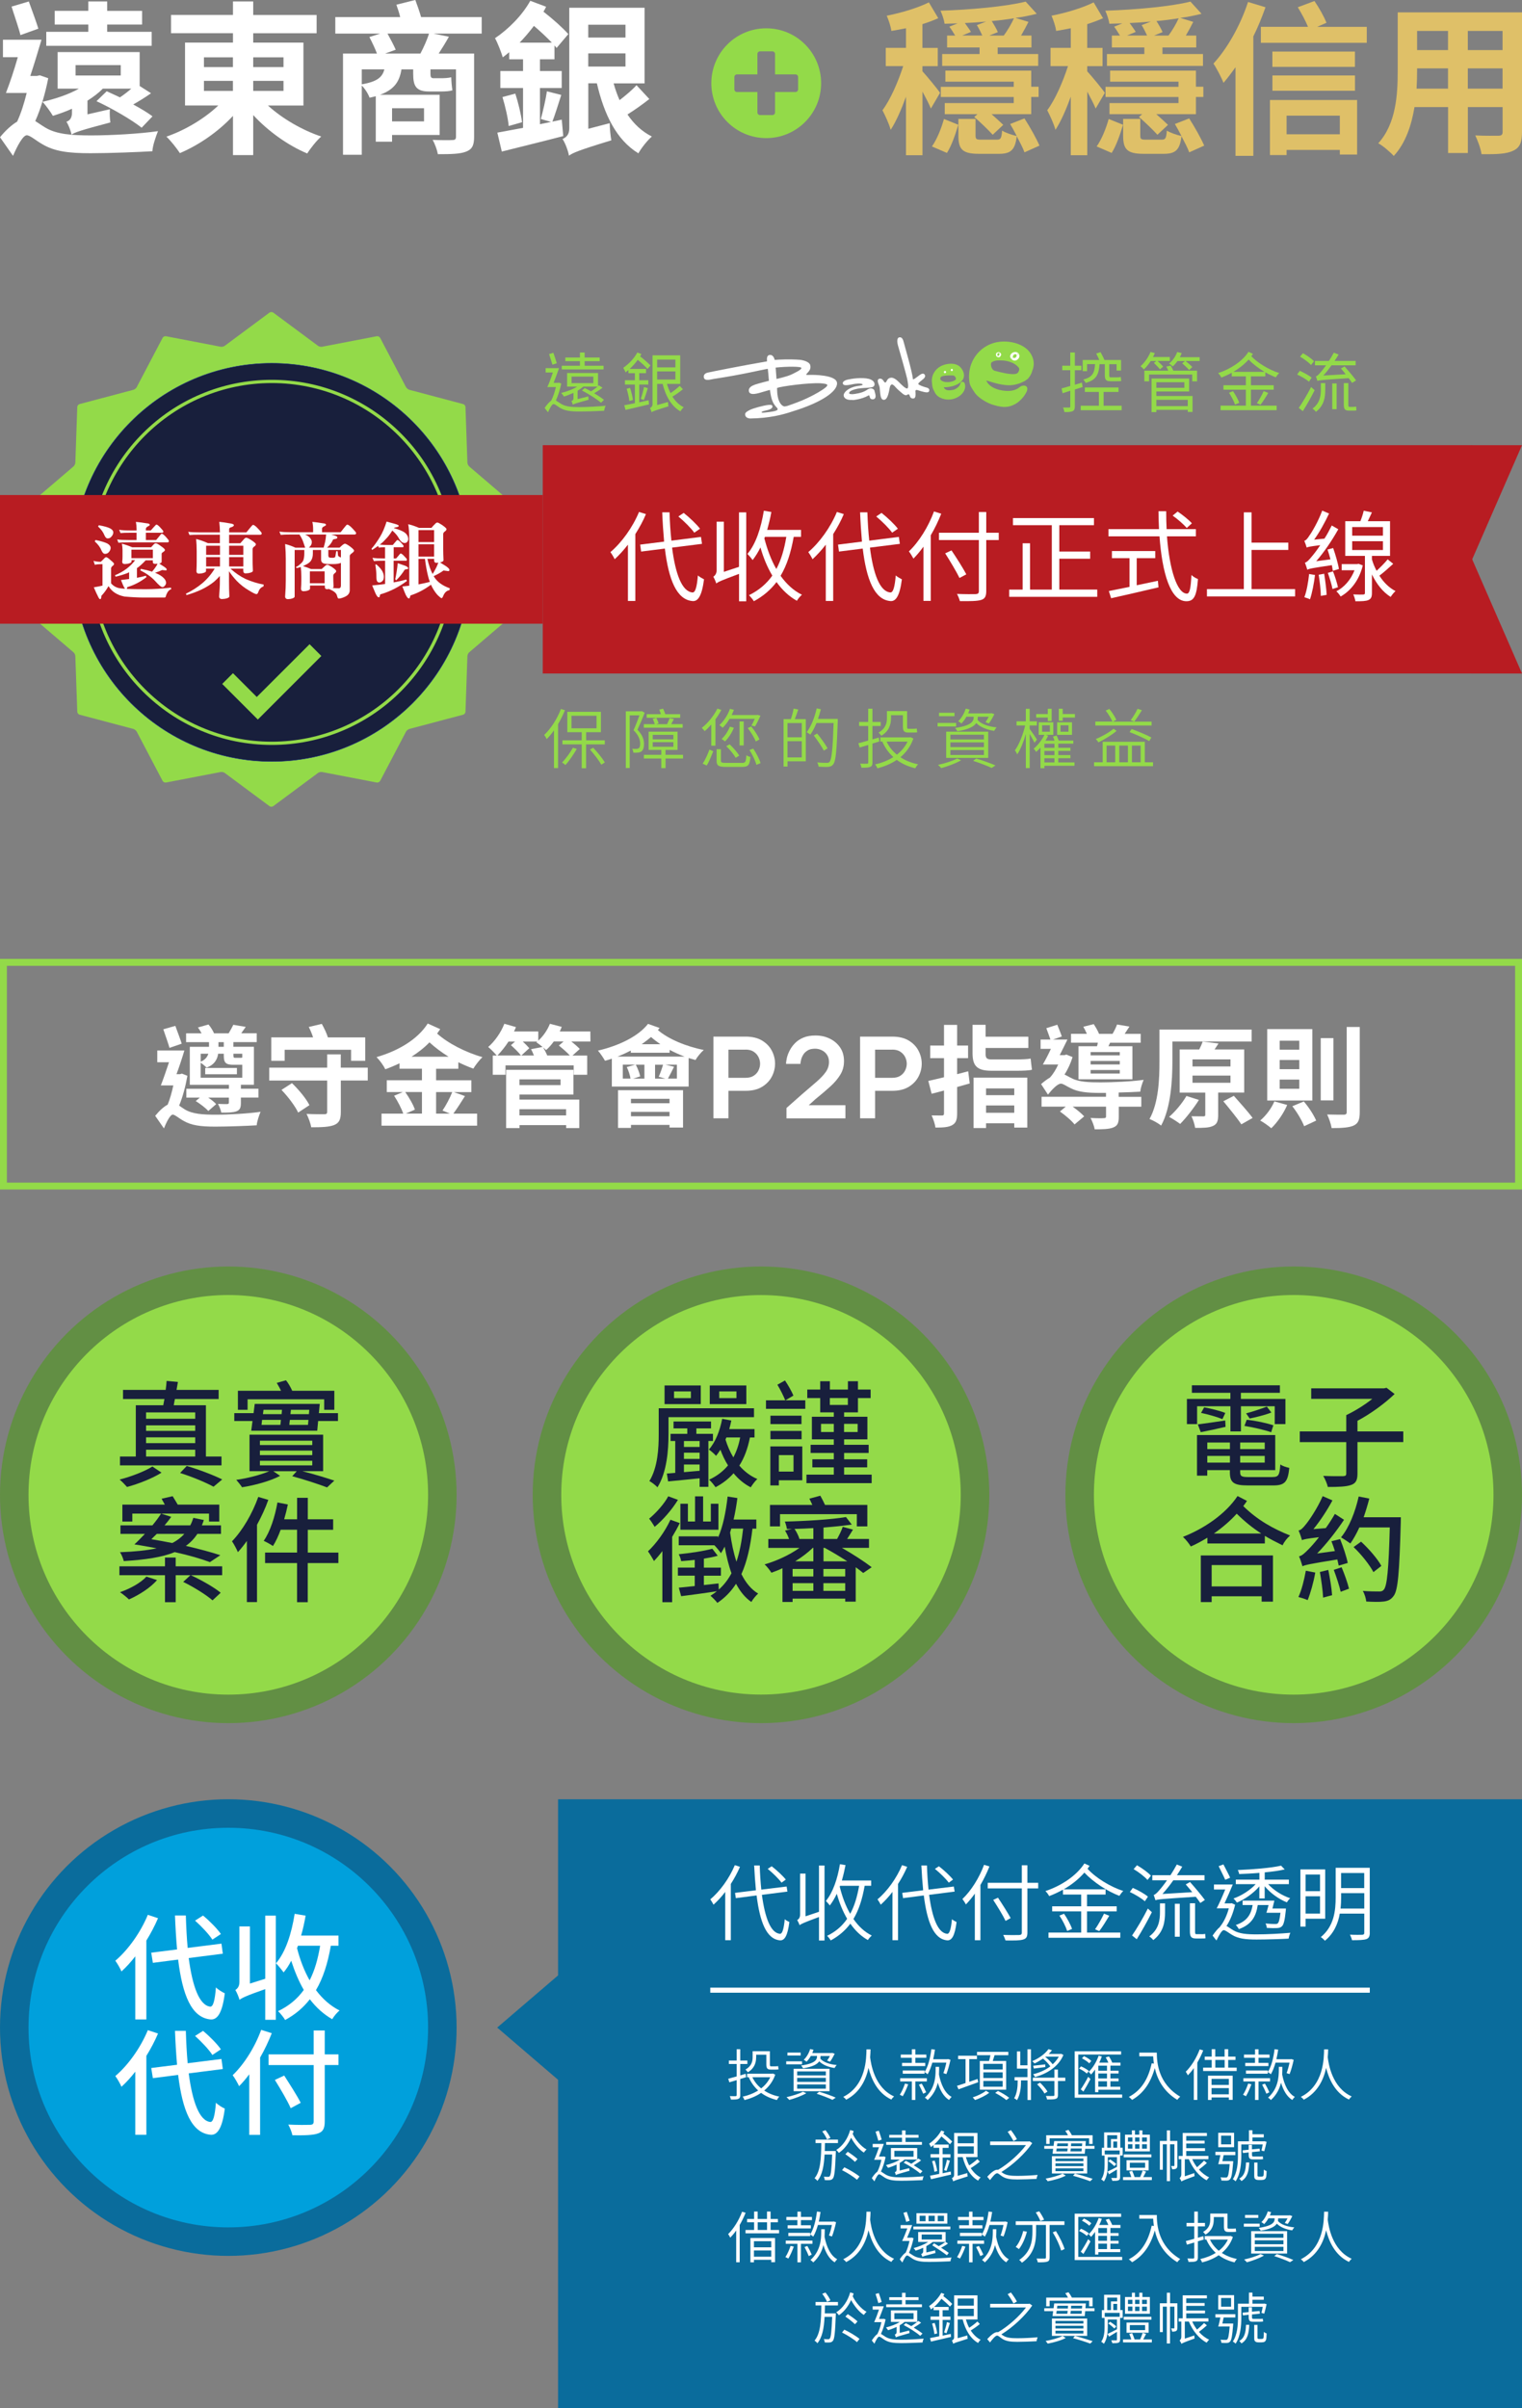 <?xml version="1.0" encoding="UTF-8"?>
<svg id="_圖層_1" data-name="圖層 1" xmlns="http://www.w3.org/2000/svg" viewBox="0 0 300 474.62">
  <rect x="0" y="0" width="300" height="474.62" fill="#808080" stroke="none"/>
  <g>
    <g>
      <path d="M9.51,15.42c-.58,2.95-1.46,6.01-2.56,8.44.52.32,1.14.78,2.01,1.3,2.21,1.33,5.26,1.53,9.06,1.53s9.55-.32,13.12-.84c-.42,1.04-1.07,2.92-1.1,3.96-2.7.16-8.41.39-12.21.39-4.32,0-7.05-.36-9.38-1.72-1.36-.75-2.5-1.82-3.18-1.82-.75,0-1.92,2.21-2.7,4.06l-2.57-3.67c1.1-1.36,2.31-2.44,3.38-3.08.75-1.62,1.4-3.67,1.88-5.65H1.17c.75-1.92,1.62-4.51,2.34-7.05H.58v-3.44h7.6c-.68,2.31-1.46,4.87-2.21,7.14h1.3l.58-.13,1.66.58ZM4.03,6.92c-.36-1.49-1.2-3.83-1.75-5.62L5.68.29c.62,1.72,1.43,3.9,1.88,5.36l-3.54,1.27ZM21.04,17.99c.81.36,1.69.78,2.6,1.2.78-.52,1.59-1.14,2.24-1.72h-5.62c-.84.88-1.85,1.62-3.02,2.37v2.7l4.42-1.01c-.07.78,0,1.98.1,2.6-6.04,1.59-7.05,1.98-7.66,2.4-.13-.71-.62-1.98-1.01-2.53.52-.19,1.1-.58,1.1-1.79v-.78c-1.27.58-2.5,1.01-3.77,1.4-.39-.68-1.4-2.11-2.05-2.76,2.53-.58,5.2-1.46,7.18-2.6h-4.19v-7.21h16.17v6.69l2.24,1.43c-1.14.81-2.37,1.56-3.51,2.21,1.49.81,2.86,1.62,3.8,2.34l-2.14,2.24c-1.95-1.56-5.88-3.83-8.9-5.23l2.01-1.95ZM29.9,9.03H9.12v-2.76h8.28v-1.43h-6.62v-2.7h6.62V.29h3.73v1.85h6.88v2.7h-6.88v1.43h8.77v2.76ZM23.8,12.83h-8.9v2.05h8.9v-2.05Z" style="fill: #fff; stroke-width: 0px;"/>
      <path d="M52.83,20.81c2.76,2.53,6.72,4.84,10.49,6.1-.91.78-2.14,2.34-2.76,3.34-3.8-1.59-7.7-4.38-10.65-7.57v7.89h-3.99v-7.73c-2.89,3.12-6.72,5.75-10.46,7.34-.62-.94-1.82-2.47-2.66-3.25,3.7-1.27,7.53-3.57,10.23-6.14h-6.56v-12.4h9.45v-1.85h-12.21v-3.6h12.21V.29h3.99v2.66h12.5v3.6h-12.5v1.85h9.9v12.4h-6.98ZM40.2,13.22h5.71v-1.92h-5.71v1.92ZM40.2,17.92h5.71v-1.98h-5.71v1.98ZM49.91,11.3v1.92h5.97v-1.92h-5.97ZM55.88,15.94h-5.97v1.98h5.97v-1.98Z" style="fill: #fff; stroke-width: 0px;"/>
      <path d="M94.94,6.62h-9.51l3.05.62c-.65,1.17-1.36,2.31-2.01,3.31h6.98v16.43c0,1.72-.42,2.47-1.62,2.92-1.17.45-2.92.49-5.52.49-.16-.84-.58-2.05-1.04-2.82,1.56.07,3.41.07,3.9.03.52,0,.71-.16.71-.65v-13.28h-5.03v.84c0,.62.07.91.62.91h1.59c.49,0,1.46-.06,1.88-.19.03.88.1,1.69.23,2.57-.45.16-1.33.23-2.05.23h-2.6c-2.63,0-3.08-1.23-3.08-3.54v-.81h-2.31c-.39,2.4-1.4,3.96-4.22,5h11.75v7.92h-9.38v1.33h-3.21v-8.96c-.39.1-.78.19-1.23.29-.23-.71-.91-1.79-1.53-2.4v13.64h-3.7V10.55h6.69c-.36-.97-.97-2.24-1.49-3.25l2.14-.68h-8.86v-3.25h12.79c-.19-.84-.49-1.69-.75-2.44l3.73-.94c.39,1.04.84,2.31,1.14,3.38h11.95v3.25ZM71.31,16.62c3.02-.52,4.06-1.4,4.45-2.95h-4.45v2.95ZM82.87,10.55c.65-1.23,1.33-2.73,1.69-3.93h-8.18c.58,1.07,1.27,2.34,1.62,3.18l-2.08.75h6.95ZM77.28,21.33v2.6h6.3v-2.6h-6.3Z" style="fill: #fff; stroke-width: 0px;"/>
      <path d="M111.02,26.82c-4.19,1.1-8.67,2.18-12.11,3.05l-.88-3.73c1.36-.26,3.15-.58,5.07-.94v-7.86h-4.48v-3.34h4.48v-2.31h-2.73v-1.4c-.42.36-.84.68-1.27,1.01-.23-.81-1.01-2.86-1.53-3.77,2.6-1.75,5.36-4.48,6.95-7.37l3.12,1.17c-.13.32-.32.65-.52.97,1.88,1.46,3.8,3.18,4.9,4.42l-2.31,2.73-.42-.49v2.73h-2.86v2.31h4.29v3.34h-4.29v7.14l2.18-.45-2.01-.58c.42-1.49.97-3.86,1.2-5.45l2.83.71c-.58,1.82-1.23,3.9-1.75,5.26l1.85-.39.29,3.25ZM101.57,18.44c.58,1.79,1.14,4.12,1.33,5.65l-2.63.75c-.13-1.53-.68-3.9-1.23-5.71l2.53-.68ZM108.78,8.41c-1.01-1.04-2.27-2.24-3.54-3.31-.88,1.17-1.82,2.27-2.82,3.31h6.36ZM128,19.51c-1.36,1.07-2.92,2.18-4.32,3.05,1.27,1.88,2.82,3.34,4.81,4.35-.88.75-2.08,2.27-2.66,3.31-4.35-2.66-6.75-7.66-8.18-13.8h-1.69v8.96l4.22-1.1c0,1.01.16,2.56.32,3.38-6.43,1.95-7.6,2.47-8.35,3.02-.16-.94-.75-2.53-1.27-3.28.65-.29,1.33-.81,1.33-2.08V1.53h14.84v14.9h-6.1c.32,1.17.71,2.24,1.17,3.31,1.23-.94,2.53-2.05,3.34-2.95l2.53,2.73ZM115.95,4.87v2.53h7.34v-2.53h-7.34ZM115.95,13.12h7.34v-2.6h-7.34v2.6Z" style="fill: #fff; stroke-width: 0px;"/>
      <path d="M183.49,21.4c-.36-.88-1.01-2.14-1.66-3.34v12.53h-3.25v-11.53c-.91,2.5-1.92,4.84-3.02,6.53-.32-1.2-1.1-2.86-1.62-3.86,1.56-2.08,3.08-5.58,4.09-8.7h-3.44v-3.6h3.99v-3.86c-1.01.19-1.95.39-2.89.52-.1-.88-.55-2.18-.91-2.99,2.95-.58,6.17-1.56,8.31-2.63l1.85,3.12c-.94.42-1.98.81-3.12,1.17v4.68h3.02v3.6h-3.02v1.01c.84.91,3.02,3.54,3.47,4.25l-1.82,3.12ZM183.69,28.87c1.01-1.43,1.88-3.64,2.37-5.42l2.83,1.14c-.55,1.82-1.3,4.09-2.24,5.55l-2.95-1.27ZM188.75,4.61c-.88.03-1.72.03-2.56.07-.1-.75-.49-1.88-.81-2.57,5.91-.19,12.86-.81,16.79-1.79l2.18,2.4c-1.27.32-2.7.62-4.19.81l2.56.78c-.42.84-.94,1.82-1.46,2.7h2.05v2.34h-6.66v1.3h7.99v2.34h-18.93v-2.34h7.37v-1.3h-6.4v-2.34h1.59c-.32-.55-.78-1.27-1.14-1.75l1.62-.65ZM203.27,22.5h-7.83c.88.78,1.75,1.56,2.31,2.11l-2.08,1.95c-.88-.97-2.47-2.5-3.64-3.51l.65-.55h-6.46v-2.18h13.6v-1.2h-14.38v-2.01h14.38v-1.01h-13.48v-2.18h16.92v3.18h1.46v2.01h-1.46v3.38ZM201.94,30.03c-.32-.88-.91-2.01-1.53-3.18-.32,2.73-1.2,3.47-3.51,3.47h-3.9c-3.31,0-4.09-.88-4.09-3.6v-3.28h3.38v3.25c0,.75.16.84,1.17.84h3.05c.71,0,.91-.26,1.01-1.79.65.42,2.01.88,2.89,1.07-.42-.81-.88-1.66-1.3-2.37l2.82-1.1c1.1,1.72,2.34,3.93,2.96,5.36l-2.96,1.33ZM194.4,4.25c-1.4.13-2.82.23-4.22.29.42.62.94,1.27,1.2,1.75l-1.72.71h3.96c-.29-.65-.71-1.46-1.07-2.05l1.85-.71ZM197.85,7.01c.75-1.01,1.49-2.27,2.01-3.41-1.4.23-2.86.42-4.38.55.45.71.97,1.59,1.2,2.18l-1.69.68h2.86Z" style="fill: #dfc068; stroke-width: 0px;"/>
      <path d="M215.97,21.4c-.36-.88-1.01-2.14-1.66-3.34v12.53h-3.25v-11.53c-.91,2.5-1.92,4.84-3.02,6.53-.32-1.2-1.1-2.86-1.62-3.86,1.56-2.08,3.08-5.58,4.09-8.7h-3.44v-3.6h3.99v-3.86c-1.01.19-1.95.39-2.89.52-.1-.88-.55-2.18-.91-2.99,2.95-.58,6.17-1.56,8.31-2.63l1.85,3.12c-.94.42-1.98.81-3.12,1.17v4.68h3.02v3.6h-3.02v1.01c.84.91,3.02,3.54,3.47,4.25l-1.82,3.12ZM216.16,28.87c1.01-1.43,1.88-3.64,2.37-5.42l2.83,1.14c-.55,1.82-1.3,4.09-2.24,5.55l-2.95-1.27ZM221.23,4.61c-.88.03-1.72.03-2.56.07-.1-.75-.49-1.88-.81-2.57,5.91-.19,12.86-.81,16.79-1.79l2.18,2.4c-1.27.32-2.7.62-4.19.81l2.56.78c-.42.84-.94,1.82-1.46,2.7h2.05v2.34h-6.66v1.3h7.99v2.34h-18.93v-2.34h7.37v-1.3h-6.4v-2.34h1.59c-.32-.55-.78-1.27-1.14-1.75l1.62-.65ZM235.74,22.5h-7.83c.88.78,1.75,1.56,2.31,2.11l-2.08,1.95c-.88-.97-2.47-2.5-3.64-3.51l.65-.55h-6.46v-2.18h13.6v-1.2h-14.38v-2.01h14.38v-1.01h-13.48v-2.18h16.92v3.18h1.46v2.01h-1.46v3.38ZM234.41,30.03c-.32-.88-.91-2.01-1.53-3.18-.32,2.73-1.2,3.47-3.51,3.47h-3.9c-3.31,0-4.09-.88-4.09-3.6v-3.28h3.38v3.25c0,.75.16.84,1.17.84h3.05c.71,0,.91-.26,1.01-1.79.65.42,2.01.88,2.89,1.07-.42-.81-.88-1.66-1.3-2.37l2.82-1.1c1.1,1.72,2.34,3.93,2.96,5.36l-2.96,1.33ZM226.88,4.25c-1.4.13-2.82.23-4.22.29.42.62.94,1.27,1.2,1.75l-1.72.71h3.96c-.29-.65-.71-1.46-1.07-2.05l1.85-.71ZM230.32,7.01c.75-1.01,1.49-2.27,2.01-3.41-1.4.23-2.86.42-4.38.55.45.71.97,1.59,1.2,2.18l-1.69.68h2.86Z" style="fill: #dfc068; stroke-width: 0px;"/>
      <path d="M249.44,1.43c-.68,1.92-1.46,3.86-2.4,5.75v23.54h-3.51V13.25c-.78,1.1-1.59,2.18-2.37,3.08-.32-.88-1.36-2.89-1.98-3.8,2.73-2.95,5.33-7.57,6.82-12.14l3.44,1.04ZM269.41,5.29v3.15h-20.88v-3.15h9.29c-.49-1.2-1.3-2.7-2.01-3.86l3.28-1.23c.91,1.33,1.92,3.12,2.37,4.29l-1.85.81h9.81ZM250.32,19.71h17.18v10.75h-3.41v-.91h-10.49v1.01h-3.28v-10.84ZM267.07,13.18h-16.27v-3.02h16.27v3.02ZM250.81,14.87h16.27v3.02h-16.27v-3.02ZM253.6,22.79v3.67h10.49v-3.67h-10.49Z" style="fill: #dfc068; stroke-width: 0px;"/>
      <path d="M300,26.01c0,2.08-.45,3.12-1.75,3.7-1.33.65-3.31.71-6.23.68-.13-1.04-.75-2.7-1.23-3.7,1.82.1,3.96.06,4.55.06.62,0,.84-.19.84-.78v-4.87h-6.85v9.06h-3.9v-9.06h-6.62c-.58,3.54-1.75,7.11-4.09,9.64-.62-.71-2.18-2.05-3.05-2.5,3.54-3.9,3.83-9.68,3.83-14.22V2.44h24.51v23.57ZM285.42,17.47v-3.99h-6.1v.58c0,1.04-.03,2.21-.1,3.41h6.2ZM279.32,6.1v3.77h6.1v-3.77h-6.1ZM296.17,6.1h-6.85v3.77h6.85v-3.77ZM296.17,17.47v-3.99h-6.85v3.99h6.85Z" style="fill: #dfc068; stroke-width: 0px;"/>
    </g>
    <path d="M151.03,5.58c-5.98,0-10.82,4.84-10.82,10.82s4.84,10.82,10.82,10.82,10.82-4.84,10.82-10.82-4.84-10.82-10.82-10.82ZM157.31,17.62c0,.29-.24.52-.52.52h-4.02v4.02c0,.29-.24.52-.52.52h-2.44c-.29,0-.52-.24-.52-.52v-4.02h-4.02c-.29,0-.52-.24-.52-.52v-2.44c0-.29.24-.52.52-.52h4.02v-4.02c0-.29.24-.52.52-.52h2.44c.29,0,.52.24.52.52v4.02h4.02c.29,0,.52.24.52.52v2.44Z" style="fill: #93da49; stroke-width: 0px;"/>
  </g>
  <g>
    <g>
      <path d="M53.12,61.61c.2-.15.54-.15.74,0l8.81,6.54c.2.15.57.24.82.19l10.77-2.07c.25-.05.55.1.67.32l5.1,9.71c.12.22.42.46.66.53l10.6,2.81c.24.06.45.32.46.58l.38,10.96c0,.25.17.59.36.76l8.34,7.13c.19.16.27.49.16.72l-4.42,10.04c-.1.23-.1.61,0,.84l4.42,10.04c.1.23.03.56-.16.72l-8.34,7.13c-.19.16-.36.51-.36.76l-.38,10.96c0,.25-.22.51-.46.58l-10.6,2.81c-.24.07-.54.3-.66.53l-5.1,9.71c-.12.22-.42.37-.67.32l-10.77-2.07c-.25-.05-.62.04-.82.19l-8.81,6.54c-.2.15-.54.15-.74,0l-8.81-6.54c-.2-.15-.57-.24-.82-.19l-10.77,2.07c-.25.05-.55-.1-.67-.32l-5.1-9.71c-.12-.22-.41-.46-.66-.53l-10.6-2.81c-.25-.07-.45-.33-.46-.58l-.38-10.96c0-.25-.17-.59-.37-.76l-8.34-7.13c-.19-.17-.27-.49-.16-.72l4.42-10.04c.1-.23.1-.61,0-.84l-4.42-10.04c-.1-.23-.03-.56.16-.72l8.34-7.13c.19-.16.36-.51.37-.76l.38-10.96c0-.25.22-.51.46-.58l10.6-2.81c.24-.06.54-.3.66-.53l5.1-9.71c.12-.22.42-.37.67-.32l10.77,2.07c.25.05.62-.04.82-.19l8.81-6.54Z" style="fill: #93da49; stroke-width: 0px;"/>
      <path d="M92.81,110.84c0,21.67-17.57,39.24-39.24,39.24s-39.24-17.57-39.24-39.24,17.57-39.24,39.24-39.24,39.24,17.57,39.24,39.24Z" style="fill: #181f3c; stroke: #172a88; stroke-miterlimit: 10; stroke-width: .08px;"/>
      <path d="M53.57,146.82c-4.86,0-9.57-.95-14-2.83-4.28-1.81-8.13-4.41-11.44-7.71-3.3-3.3-5.9-7.15-7.71-11.44-1.88-4.44-2.83-9.15-2.83-14s.95-9.57,2.83-14c1.81-4.28,4.41-8.13,7.71-11.44,3.3-3.3,7.15-5.9,11.44-7.71,4.44-1.88,9.15-2.83,14-2.83s9.57.95,14,2.83c4.28,1.81,8.13,4.41,11.44,7.71,3.3,3.3,5.9,7.15,7.71,11.44,1.88,4.44,2.83,9.15,2.83,14s-.95,9.57-2.83,14c-1.81,4.28-4.41,8.13-7.71,11.44-3.3,3.3-7.15,5.9-11.44,7.71-4.44,1.88-9.15,2.83-14,2.83ZM53.57,75.5c-19.49,0-35.34,15.85-35.34,35.34s15.85,35.34,35.34,35.34,35.34-15.85,35.34-35.34-15.85-35.34-35.34-35.34Z" style="fill: #93da49; stroke-width: 0px;"/>
      <rect x="0" y="97.57" width="106.98" height="25.36" style="fill: #b81c22; stroke-width: 0px;"/>
      <g>
        <path d="M24,107.15c.67.17,1.35.41,2.05.71h3.74c.2-.22.36-.4.5-.55.13-.15.27-.23.42-.23.18,0,.51.18.99.54.54.36.81.62.81.78,0,.11-.1.23-.29.36-.21.12-.32.23-.36.34v1.62c0,.16-.16.28-.47.36.34.22.64.42.93.6.36.24.54.42.54.55s-.06.19-.19.19l-.72-.07c-.36.17-.82.36-1.4.55.06.02.12.04.18.06.71.3,1.23.63,1.56.99.29.29.44.6.44.91,0,.23-.08.42-.24.57-.13.19-.29.29-.47.29-.25,0-.75-.42-1.5-1.27-.73-.77-1.68-1.45-2.88-2.05l.15-.28c.86.17,1.59.36,2.19.55.15-.17.3-.36.44-.55.26-.33.47-.66.63-1.01-.22.02-.37.03-.47.03-.3,0-.46-.13-.46-.39v-.31h-1.41c-.64.68-1.21,1.2-1.72,1.54v1.9c.62-.11,1.21-.24,1.77-.41l.11.28c-1.14.89-2.35,1.53-3.62,1.92-.13.02-.19.08-.19.16-.02.04-.04.1-.05.18,0,.03-.01.05-.03.06.92.04,2.17.06,3.75.06,1.48,0,3.14-.1,4.96-.31l.07.31c-.41.1-.75.49-1.02,1.19-.04.3-.14.45-.28.45h-4.23c-.95,0-2.18-.06-3.67-.19-1.46-.28-2.51-.96-3.15-2.03-.04,0-.09.05-.13.15-.36.62-.79,1.2-1.3,1.74,0,.43-.08.65-.24.65-.1,0-.21-.12-.34-.36-.28-.54-.58-1.2-.91-1.97.75-.13,1.32-.24,1.71-.34v-4.23c-.67,0-1.18.04-1.51.13l-.26-.78c.43.13.91.19,1.43.19.21-.18.38-.36.54-.52.23-.26.4-.39.52-.39.16,0,.45.19.86.57.47.39.7.63.7.73,0,.15-.1.3-.31.44-.18.16-.28.32-.28.47v2.94c.49.57,1.11.9,1.87.99.23.03.52.06.88.08-.14-.18-.29-.46-.44-.83-.08-.18-.19-.48-.36-.89.56-.06,1.1-.13,1.61-.2v-1.33c-.11.06-.22.12-.32.16-.7.27-1.48.51-2.34.71l-.13-.28c.83-.34,1.6-.77,2.31-1.3.66-.5,1.21-1.06,1.66-1.67h-.7v.24c0,.22-.27.37-.8.47-.24.03-.41.05-.5.05-.36,0-.54-.15-.54-.45.04-.3.06-.64.06-1.02v-1.25c0-.38-.04-.83-.13-1.36ZM18.82,106.43c1.14.23,1.93.47,2.39.72.4.25.6.53.6.84s-.14.6-.41.89c-.17.18-.41.28-.71.28-.26,0-.49-.22-.68-.65-.24-.62-.68-1.22-1.33-1.8l.15-.28ZM19.47,103.52c1.09.19,1.86.41,2.29.65.38.22.57.47.57.76,0,.31-.14.61-.41.88-.17.21-.41.31-.71.31-.24,0-.45-.21-.63-.63-.23-.59-.64-1.16-1.25-1.72l.15-.24ZM23.48,104.42c.53.09,1.29.13,2.29.13h1.15v-.26c0-.47-.04-.94-.13-1.43.73.07,1.42.16,2.1.28.42.02.63.13.63.32,0,.08-.12.17-.36.29-.27.14-.41.3-.41.49v.31h.96s.21-.19.49-.54c.36-.41.57-.62.63-.62.16,0,.43.21.8.62.38.4.57.65.57.75,0,.16-.09.24-.26.24h-3.19v1.43h2.02s.2-.2.49-.57c.34-.44.54-.67.6-.67.18,0,.47.22.86.65.38.42.57.68.57.78,0,.18-.09.28-.26.28h-7.67c-.94,0-1.61.02-2.02.07l-.24-.65c.52.08,1.27.11,2.26.11h1.56v-1.43h-1.15c-.95,0-1.62.02-2.01.07l-.28-.65ZM25.9,110.01h4.23v-1.67h-4.23v1.67Z" style="fill: #fff; stroke-width: 0px;"/>
        <path d="M37.12,104.82c.52.08,1.28.11,2.28.11h3.95c-.01-.78-.05-1.47-.13-2.08.54.05,1.21.15,2.02.29.57.08.86.2.86.37,0,.16-.18.3-.54.41-.26.06-.39.18-.39.36v.65h3.38s.24-.24.58-.7c.41-.52.66-.78.73-.78.22,0,.56.25,1.02.76.48.5.71.8.71.91,0,.18-.11.28-.32.28h-6.11v1.67h2.21c.26-.3.5-.57.71-.8.17-.2.33-.29.46-.29.14,0,.47.15.97.46.62.4.93.68.93.83,0,.16-.13.33-.39.49-.17.14-.26.31-.26.5v2.08c0,.52.02,1.23.06,2.15,0,.21-.29.36-.86.47-.27.03-.46.05-.57.05-.31,0-.47-.17-.47-.52v-.41h-2.52c.99.89,1.99,1.57,3.01,2.05,1.18.51,2.36.87,3.54,1.09l-.05.37c-.45.15-.77.47-.96.96-.12.37-.25.55-.41.55-.22,0-.73-.25-1.53-.75-.83-.48-1.62-1.09-2.36-1.85-.6-.64-1.11-1.28-1.53-1.92v1.98c0,1,.02,1.99.07,2.97,0,.22-.29.38-.88.49-.25.03-.43.05-.55.05-.39,0-.59-.18-.59-.54.1-1.08.15-2.07.15-2.97v-1.04c-.41.45-.8.83-1.15,1.14-.7.56-1.51,1.07-2.42,1.51-.91.43-1.91.81-3.01,1.12l-.11-.28c1.15-.54,2.23-1.23,3.23-2.06.96-.82,1.78-1.78,2.44-2.88h-1.71v.47c0,.21-.28.36-.85.47-.24.03-.41.05-.52.05-.35,0-.52-.17-.52-.52.03-.58.05-1.18.05-1.77v-2.15c0-.82-.04-1.62-.11-2.39.78.2,1.56.47,2.34.83h2.34v-1.67h-3.97c-.95,0-1.63.02-2.02.06l-.26-.65ZM40.63,109.36h2.73v-1.8h-2.73v1.8ZM40.63,111.65h2.73v-1.84h-2.73v1.84ZM45.16,107.56v1.8h2.8v-1.8h-2.8ZM45.16,109.81v1.84h2.8v-1.84h-2.8Z" style="fill: #fff; stroke-width: 0px;"/>
        <path d="M61.59,102.86c.7.07,1.39.16,2.05.28.41.02.62.13.62.32,0,.07-.12.16-.36.28-.28.12-.42.27-.42.44v.72h3.64c.05-.02.24-.25.57-.7.41-.53.66-.8.73-.8.23,0,.58.25,1.06.76.48.5.72.8.72.91,0,.18-.11.28-.34.28h-4.58c.18.05.36.1.54.15.46.13.68.27.68.42,0,.16-.14.27-.41.31-.27.03-.42.08-.46.15-.18.42-.42.79-.7,1.09-.14.16-.3.32-.49.47h2.49c.17-.15.3-.27.39-.36.31-.28.54-.42.67-.42.16,0,.51.19,1.04.57.51.39.76.66.76.8,0,.12-.12.27-.36.46-.33.21-.49.41-.49.6v6.74c0,.56-.31.99-.93,1.28-.51.24-.93.36-1.27.36-.12,0-.23-.2-.32-.6-.13-.49-.63-.9-1.51-1.24l.02-.05c-.21.03-.36.05-.45.05-.3,0-.45-.15-.45-.46v-.26h-2.92v.6c0,.21-.25.36-.75.47-.23.03-.39.05-.49.05-.36,0-.54-.17-.54-.52.04-.52.06-1.04.06-1.56v-.78c0-.67-.03-1.31-.1-1.92-.25.09-.51.16-.8.21l-.19-.18c.31-.14.6-.34.86-.59.29-.23.5-.47.62-.73.13-.37.2-.82.2-1.36v-.7h-1.9v9.15c0,.22-.27.38-.8.49-.23.03-.39.05-.49.05-.39,0-.59-.18-.59-.54.09-1.17.13-2.2.13-3.1v-4.37c0-.78-.04-1.73-.13-2.86.72.18,1.39.42,2.02.72h1.93c-.08-.2-.17-.48-.29-.85-.2-.63-.46-1.19-.8-1.67l.03-.07h-1.74c-.94,0-1.61.02-2.02.07l-.26-.65c.53.09,1.29.13,2.28.13h4.37v-.65c0-.45-.05-.92-.15-1.38ZM61.29,112.15h2.11c.25-.23.47-.43.67-.6.16-.16.31-.24.46-.24.13,0,.43.15.91.45.55.38.83.64.83.8,0,.14-.11.29-.32.44-.17.14-.26.29-.26.46v.28c0,.45.02,1.08.06,1.87,0,.12-.06.21-.18.28.47.04.86.06,1.17.06s.46-.18.46-.54v-4.47c-.35.16-.87.24-1.58.24h-.81c-.29,0-.56-.03-.8-.08-.48-.08-.72-.35-.72-.81v-1.89h-1.62v.7c0,.56-.12,1.03-.37,1.41-.21.31-.57.59-1.09.83-.16.09-.33.17-.49.24.53.15,1.06.34,1.58.57ZM60.85,107.93h2.94c.13-.44.23-.85.31-1.2.08-.4.14-.86.18-1.38h-4.14c.16.07.3.14.42.21.34.21.57.43.7.67.13.18.2.39.2.62,0,.33-.12.61-.36.86-.08.11-.16.18-.24.23ZM61.08,114.95h2.91v-2.34h-2.91v2.34ZM64.72,108.4v1.02c0,.28.08.44.23.47.14.03.36.05.67.05.23-.01.38-.07.46-.18.03-.13.1-.5.19-1.12h.28l.07.78c0,.15.16.29.47.42.03.01.07.02.11.03v-1.48h-2.47Z" style="fill: #fff; stroke-width: 0px;"/>
        <path d="M76.24,102.81c.58.16,1.09.3,1.52.42.56.15.84.29.84.41,0,.14-.17.23-.5.28-.27.04-.43.1-.47.16.96.27,1.67.56,2.11.86.49.37.73.81.73,1.32,0,.2-.08.39-.24.58-.12.12-.28.18-.47.18-.4,0-.75-.26-1.06-.78-.28-.57-.74-1.13-1.37-1.67-.44.71-.89,1.3-1.36,1.75-.31.36-.68.7-1.11,1.02.49.05,1.1.08,1.84.08h.72s.15-.17.38-.45c.29-.36.47-.54.52-.54.16,0,.41.18.73.54.34.35.5.56.5.65,0,.16-.06.24-.18.24h-1.77v2.21h.47s.16-.16.39-.44c.28-.36.45-.54.5-.54.16,0,.41.18.73.54.35.35.52.56.52.65,0,.16-.07.24-.2.24h-2.42v4.27c.87-.15,1.7-.34,2.49-.57l.13.28c-1.57,1.18-3.24,2.04-5.01,2.58-.2.02-.29.09-.29.21-.02.05-.04.13-.06.23-.03.14-.09.21-.18.21-.25,0-.53-.41-.84-1.22-.1-.23-.25-.6-.47-1.12.88-.08,1.73-.17,2.55-.29v-4.58h-.21c-.94,0-1.61.02-2,.07l-.28-.65c.53.09,1.29.13,2.27.13h.21v-2.21c-.55.01-.96.03-1.24.07l-.13-.33c-.37.26-.76.53-1.19.8l-.11-.26c.51-.56,1.07-1.34,1.67-2.32.49-.8.92-1.8,1.3-3.01ZM74.17,111.24c.47.38.84.79,1.12,1.22.25.42.37.82.37,1.2s-.08.66-.23.81c-.21.23-.43.34-.68.34-.16,0-.3-.08-.41-.24-.1-.12-.15-.47-.15-1.06,0-.63-.07-1.36-.21-2.21l.18-.07ZM78.39,111c.5.16.98.33,1.43.49.43.17.65.35.65.54,0,.09-.11.14-.32.16-.23.03-.36.07-.39.11-.47.76-1.02,1.45-1.67,2.08l-.19-.21c.22-.97.38-2.03.5-3.17ZM80.48,103.33c.62.13,1.32.37,2.11.71h2.45c.24-.29.47-.55.7-.76.16-.19.32-.29.47-.29.13,0,.44.16.94.49.57.4.86.67.86.81,0,.16-.12.32-.36.49-.2.14-.29.3-.29.49v3.01c0,.52.02,1.23.06,2.14,0,.18-.23.33-.68.44.43.26.83.51,1.2.75.43.31.65.55.65.7,0,.17-.08.26-.24.26l-.93-.13c-.47.36-1.11.73-1.93,1.11.06.13.13.24.19.32.33.47.73.87,1.22,1.2.46.33,1.04.62,1.76.88l-.07.37c-.5.08-.88.4-1.15.96-.16.41-.29.62-.39.62s-.34-.18-.72-.54c-.38-.38-.76-.92-1.15-1.63-.09-.17-.16-.34-.23-.49-1.23.92-2.51,1.6-3.84,2.05-.16.03-.24.1-.24.19-.02.07-.04.15-.07.24-.04.15-.11.23-.19.23-.25,0-.54-.41-.86-1.24-.09-.24-.23-.61-.44-1.12.47-.04.92-.09,1.36-.15v-8.95c0-1.4-.07-2.45-.21-3.17ZM82.49,106.84h3.07v-2.36h-3.07v2.36ZM82.49,109.7h3.07v-2.42h-3.07v2.42ZM84.72,114.69c-.16-.44-.3-.92-.41-1.41-.19-.79-.38-1.83-.55-3.12h-1.27v5.02c.79-.15,1.53-.31,2.23-.49ZM84.25,110.16c.1.5.25,1.06.47,1.69.17.49.36.92.55,1.28.16-.24.31-.5.46-.78.26-.45.48-.94.67-1.45-.17.02-.3.03-.39.03-.29,0-.44-.17-.44-.52v-.26h-1.32Z" style="fill: #fff; stroke-width: 0px;"/>
      </g>
      <polygon points="61.02 126.97 50.61 137.37 45.92 132.68 43.8 134.8 50.82 141.82 63.34 129.29 61.02 126.97" style="fill: #93da49; stroke-width: 0px;"/>
    </g>
    <polygon points="300 87.74 290.1 87.74 290.1 132.74 300 132.74 290.18 110.24 300 87.74" style="fill: #b81c22; fill-rule: evenodd; stroke-width: 0px;"/>
    <rect x="106.98" y="87.74" width="183.2" height="45" style="fill: #b81c22; stroke-width: 0px;"/>
    <g>
      <path d="M127.32,101.33c-.57,1.37-1.29,2.67-2.09,3.94v13.18h-1.46v-11.1c-.84,1.09-1.72,2.05-2.61,2.87-.16-.35-.59-1.07-.84-1.4,2.22-1.89,4.37-4.86,5.64-7.92l1.37.43ZM132.47,107.92c.66,5.17,1.93,8.66,4.02,8.85.57.04.88-1.11,1.07-3.35.29.27.92.62,1.21.76-.43,3.33-1.21,4.35-2.22,4.29-3.2-.23-4.76-4.27-5.5-10.35l-4.68.59-.19-1.37,4.72-.59c-.16-1.81-.29-3.74-.37-5.77h1.44c.06,1.97.18,3.86.37,5.58l5.83-.74.2,1.37-5.89.74ZM136.85,104.99c-.62-.88-1.99-2.24-3.14-3.2l1.05-.7c1.17.92,2.55,2.24,3.22,3.12l-1.13.78Z" style="fill: #fff; stroke-width: 0px;"/>
      <path d="M145.67,100.98h1.42v17.53h-1.42v-5.4c-3.55,1.31-4.11,1.58-4.49,1.89-.1-.37-.39-1.01-.58-1.33.27-.18.66-.55.66-1.31v-9.54h1.42v9.89l2.98-.99v-10.74ZM156.45,105.81c-.55,3.08-1.35,5.6-2.59,7.68,1.15,1.6,2.53,2.91,4.21,3.73-.33.29-.8.8-.99,1.19-1.6-.88-2.91-2.15-4.02-3.69-1.17,1.54-2.63,2.79-4.47,3.78-.16-.31-.66-.9-.96-1.19,1.95-.96,3.45-2.24,4.6-3.86-.98-1.64-1.76-3.51-2.34-5.56-.45.94-.98,1.77-1.54,2.5-.19-.29-.74-.94-1.03-1.21,1.68-1.97,2.69-5.15,3.24-8.52l1.48.25c-.21,1.21-.51,2.4-.82,3.53h6.67v1.37h-1.44ZM150.66,106.1c.57,2.18,1.33,4.25,2.36,6.05.94-1.75,1.56-3.88,1.97-6.34h-4.21l-.12.29Z" style="fill: #fff; stroke-width: 0px;"/>
      <path d="M166.32,101.33c-.57,1.37-1.29,2.67-2.09,3.94v13.18h-1.46v-11.1c-.84,1.09-1.72,2.05-2.61,2.87-.16-.35-.59-1.07-.84-1.4,2.22-1.89,4.37-4.86,5.64-7.92l1.37.43ZM171.47,107.92c.66,5.17,1.93,8.66,4.02,8.85.57.04.88-1.11,1.07-3.35.29.27.92.62,1.21.76-.43,3.33-1.21,4.35-2.22,4.29-3.2-.23-4.76-4.27-5.5-10.35l-4.68.59-.19-1.37,4.72-.59c-.16-1.81-.29-3.74-.37-5.77h1.44c.06,1.97.18,3.86.37,5.58l5.83-.74.2,1.37-5.89.74ZM175.85,104.99c-.62-.88-1.99-2.24-3.14-3.2l1.05-.7c1.17.92,2.55,2.24,3.22,3.12l-1.13.78Z" style="fill: #fff; stroke-width: 0px;"/>
      <path d="M185.53,101.25c-.59,1.46-1.27,2.91-2.07,4.25v12.93h-1.44v-10.69c-.62.88-1.31,1.68-1.97,2.36-.18-.33-.62-1.09-.9-1.42,1.99-1.89,3.84-4.86,4.95-7.88l1.42.45ZM196.86,106.44h-2.46v10.06c0,1.09-.31,1.54-1.03,1.75-.76.23-2.07.25-4.17.23-.08-.37-.35-1.03-.57-1.42,1.64.06,3.24.06,3.71.04.43-.04.6-.16.6-.6v-10.06h-7.86v-1.44h7.86v-4.09h1.46v4.09h2.46v1.44ZM189.13,113.92c-.59-1.21-1.83-3.3-2.83-4.86l1.25-.58c1.01,1.5,2.3,3.53,2.92,4.72l-1.35.72Z" style="fill: #fff; stroke-width: 0px;"/>
      <path d="M216.28,116.21v1.42h-17.36v-1.42h2.65v-9.13h1.46v9.13h4.29v-12.7h-7.66v-1.4h15.97v1.4h-6.83v5.19h6.08v1.42h-6.08v6.08h7.47Z" style="fill: #fff; stroke-width: 0px;"/>
      <path d="M230.02,105.71c.49,6.55,2.01,11.29,3.94,11.29.53,0,.76-1.07.88-3.67.33.33.88.64,1.29.8-.25,3.37-.8,4.37-2.28,4.37-3.16,0-4.78-5.6-5.3-12.79h-10.06v-1.42h9.96c-.06-1.15-.08-2.34-.1-3.53h1.52c0,1.21.02,2.38.08,3.53h5.77v1.42h-5.69ZM224.06,115.35c1.36-.29,2.77-.57,4.17-.88l.12,1.29c-3.3.78-6.86,1.6-9.34,2.15l-.45-1.42c1.09-.21,2.52-.51,4.08-.82v-5.66h-3.47v-1.4h8.54v1.4h-3.65v5.34ZM233.91,104.06c-.57-.68-1.77-1.74-2.77-2.44l.98-.8c.99.66,2.22,1.66,2.81,2.32l-1.01.92Z" style="fill: #fff; stroke-width: 0px;"/>
      <path d="M255.28,116.11v1.44h-17.38v-1.44h7.27v-15.13h1.52v5.97h7.25v1.44h-7.25v7.72h8.58Z" style="fill: #fff; stroke-width: 0px;"/>
      <path d="M262.71,112.5c-.04-.33-.12-.72-.19-1.11-3.88.57-4.49.7-4.84.9-.08-.31-.31-.99-.47-1.39.41-.1.84-.57,1.42-1.29.29-.33.92-1.13,1.6-2.16-1.99.25-2.4.33-2.67.47-.08-.29-.31-.96-.47-1.33.33-.08.66-.47,1.03-1.07.43-.57,1.74-2.79,2.5-4.88l1.35.57c-.84,1.81-1.89,3.7-2.94,5.15l2.03-.2c.53-.82,1.01-1.72,1.44-2.59l1.29.74c-1.25,2.24-2.79,4.5-4.35,6.3l2.81-.37c-.18-.66-.37-1.33-.58-1.93l1.11-.29c.47,1.35.98,3.1,1.13,4.13l-1.19.35ZM259.2,113.32c-.21,1.72-.57,3.57-.99,4.8-.25-.14-.8-.31-1.11-.41.47-1.21.76-2.96.94-4.58l1.17.2ZM261.01,113.09c.21,1.33.43,3.02.49,4.15l-1.15.21c-.02-1.13-.21-2.85-.43-4.17l1.09-.2ZM262.75,112.62c.39.99.8,2.28.97,3.12l-1.07.35c-.16-.86-.57-2.18-.92-3.18l1.01-.29ZM268.62,111.43c-.7,2.94-2.4,5.03-4.37,6.14-.18-.31-.57-.8-.84-1.03,1.48-.74,2.87-2.26,3.57-4.15h-2.52v-1.21h3.08l.23-.06.84.31ZM274.62,111.12c-.88.8-1.87,1.7-2.73,2.34.84,1.33,1.93,2.4,3.18,3.04-.31.25-.72.78-.96,1.15-1.54-.96-2.77-2.54-3.69-4.43v3.67c0,.74-.16,1.13-.68,1.37-.51.23-1.33.25-2.57.25-.08-.41-.23-.96-.43-1.35.92.04,1.74.04,1.97.02.25-.02.33-.08.33-.31v-7.31h-3.88v-6.83h2.98c.27-.66.53-1.46.66-2.07l1.62.33c-.27.58-.57,1.21-.82,1.74h4.39v6.83h-3.57v.7c.23.78.53,1.52.92,2.24.76-.7,1.66-1.6,2.18-2.26l1.09.88ZM266.53,105.58h6.06v-1.7h-6.06v1.7ZM266.53,108.41h6.06v-1.74h-6.06v1.74Z" style="fill: #fff; stroke-width: 0px;"/>
    </g>
    <g>
      <path d="M111.36,139.98c-.39.94-.85,1.88-1.36,2.74v8.66h-.81v-7.42c-.45.63-.94,1.22-1.43,1.71-.09-.19-.33-.62-.49-.82,1.3-1.22,2.55-3.15,3.29-5.11l.8.24ZM113.69,147.61c-.63,1.09-1.49,2.34-2.23,3.17-.14-.13-.48-.39-.67-.5.75-.76,1.57-1.9,2.14-2.91l.76.24ZM115.52,146.71v4.71h-.86v-4.71h-3.8v-.8h3.8v-1.6h-2.84v-4.01h6.63v4.01h-2.92v1.6h3.68v.8h-3.68ZM112.64,143.54h4.94v-2.47h-4.94v2.47ZM116.92,147.36c.86.91,1.84,2.14,2.3,2.91l-.69.44c-.46-.8-1.42-2.07-2.24-2.98l.63-.36Z" style="fill: #93da49; stroke-width: 0px;"/>
      <path d="M127.07,140.5c-.42,1.06-.94,2.3-1.42,3.33,1.03,1.05,1.29,1.99,1.29,2.8,0,.66-.15,1.21-.51,1.47-.18.13-.42.21-.68.23-.27.04-.62.04-.91.01-.01-.22-.1-.54-.23-.77.32.04.62.05.84.03.17-.01.33-.04.45-.13.21-.14.28-.5.28-.9,0-.72-.26-1.62-1.3-2.65.42-.94.85-2.06,1.16-2.93h-1.92v10.38h-.77v-11.17h3.04l.14-.04.55.33ZM126.91,142.73h2.15c-.09-.3-.24-.72-.4-1.06l.71-.19c.17.35.37.8.46,1.08l-.5.17h2.15c.18-.37.4-.86.51-1.2l.84.19c-.19.36-.37.71-.53,1h2.26v.71h-7.66v-.71ZM134.64,149.5h-3.45v1.89h-.84v-1.89h-3.44v-.73h3.44v-.97h-2.5v-3.59h5.7v3.59h-2.37v.97h3.45v.73ZM134.06,141.47h-6.59v-.71h2.81c-.1-.3-.22-.63-.33-.9l.75-.19c.15.33.33.77.44,1.09h2.93v.71ZM128.66,145.72h4.07v-.89h-4.07v.89ZM128.66,147.18h4.07v-.9h-4.07v.9Z" style="fill: #93da49; stroke-width: 0px;"/>
      <path d="M142.18,139.91c-.32.64-.72,1.27-1.16,1.87v5.19h-.82v-4.16c-.42.48-.86.93-1.3,1.29-.12-.15-.4-.49-.57-.64,1.18-.91,2.34-2.34,3.08-3.8l.77.26ZM138.5,150.51c.53-.76,1.03-1.93,1.33-2.77l.76.32c-.33.82-.8,2.03-1.29,2.82l-.8-.37ZM146.22,150.37c.71,0,.82-.19.89-1.52.21.15.55.28.8.33-.13,1.6-.41,1.97-1.63,1.97h-3.18c-1.47,0-1.85-.23-1.85-1.21v-2.28h.85v2.26c0,.36.15.44,1.03.44h3.1ZM143.8,141.68c-.4.68-.87,1.3-1.36,1.76-.14-.14-.46-.41-.64-.53.87-.78,1.65-1.97,2.08-3.2l.78.19c-.13.35-.28.69-.44,1.03h4.95l.14-.04.59.17c-.35.72-.73,1.57-1.07,2.1l-.72-.15c.21-.36.45-.85.66-1.33h-4.98ZM144.65,143.43c-.4,1.03-1.08,2.05-1.75,2.7-.14-.13-.46-.37-.66-.48.68-.62,1.27-1.53,1.62-2.43l.78.21ZM145,149.36c-.33-.63-1.13-1.61-1.85-2.29l.67-.37c.71.67,1.53,1.6,1.89,2.23l-.71.44ZM145.77,146.92v-4.73h.82v4.73h-.82ZM148.07,143.18c.67.78,1.35,1.87,1.63,2.56l-.73.4c-.27-.72-.95-1.83-1.58-2.64l.68-.32ZM148.47,147.54c.6.9,1.22,2.08,1.44,2.87l-.82.33c-.19-.78-.77-1.99-1.36-2.92l.75-.28Z" style="fill: #93da49; stroke-width: 0px;"/>
      <path d="M157.34,139.84c-.21.63-.45,1.35-.68,1.9h2.17v8.31h-3.6v1.03h-.78v-9.34h1.43c.22-.6.45-1.48.55-2.08l.91.18ZM158.04,142.51h-2.82v2.8h2.82v-2.8ZM158.04,149.28v-3.19h-2.82v3.19h2.82ZM165.13,142.16c-.21,5.91-.39,7.87-.9,8.49-.26.35-.55.45-.98.49-.44.04-1.17.01-1.89-.03-.03-.26-.13-.6-.28-.84.84.08,1.61.08,1.89.08.26,0,.41-.03.54-.19.42-.45.63-2.43.8-7.66h-3.37c-.36.87-.77,1.67-1.21,2.29-.15-.13-.53-.36-.72-.48.87-1.15,1.57-2.92,1.97-4.7l.82.18c-.17.64-.35,1.29-.57,1.9h3.9v.45ZM162.39,147.95c-.4-.78-1.27-2.06-1.99-2.99l.66-.39c.75.91,1.65,2.15,2.06,2.92l-.72.45Z" style="fill: #93da49; stroke-width: 0px;"/>
      <path d="M171.97,146.56v3.71c0,.53-.13.75-.44.87-.33.15-.85.17-1.72.17-.04-.22-.15-.57-.26-.8.62.03,1.17.01,1.33.01.18,0,.26-.06.26-.24v-3.45c-.6.18-1.18.35-1.69.5l-.26-.84c.54-.13,1.21-.32,1.94-.53v-2.87h-1.79v-.8h1.79v-2.61h.84v2.61h1.63v.8h-1.63v2.64c.41-.12.82-.24,1.25-.37l.1.78-1.35.41ZM180.03,145.57c-.53,1.53-1.44,2.75-2.55,3.67.98.66,2.16,1.13,3.49,1.4-.21.19-.44.54-.57.78-1.39-.33-2.62-.89-3.64-1.65-1.15.78-2.47,1.31-3.82,1.66-.09-.23-.27-.59-.44-.78,1.26-.27,2.5-.75,3.58-1.43-.91-.84-1.65-1.85-2.16-3.04l.06-.03h-.45v-.81h5.79l.17-.04.54.26ZM175.62,141.6c0,1.13-.35,2.5-1.9,3.41-.1-.17-.41-.49-.55-.62,1.4-.81,1.65-1.88,1.65-2.82v-1.42h3.98v3.01c0,.36.03.48.24.48h1.04c.19,0,.46-.03.63-.05.01.21.04.54.08.73-.15.05-.42.06-.68.06h-1.12c-.82,0-1.02-.33-1.02-1.25v-2.17h-2.34v.63ZM174.76,146.17c.46.99,1.16,1.87,2.02,2.57.89-.69,1.61-1.54,2.1-2.57h-4.12Z" style="fill: #93da49; stroke-width: 0px;"/>
      <path d="M188.46,143.18h-3.65v-.69h3.65v.69ZM189.44,149.85c-1.04.6-2.65,1.2-3.92,1.54-.14-.17-.45-.49-.63-.64,1.3-.28,2.84-.75,3.78-1.25l.77.35ZM188.14,141.16h-3.05v-.68h3.05v.68ZM194.79,149.38h-8.29v-5.17h8.29v5.17ZM193.94,144.81h-6.61v.93h6.61v-.93ZM193.94,146.32h-6.61v.93h6.61v-.93ZM193.94,147.83h-6.61v.97h6.61v-.97ZM192.72,141.41c0,.14-.01.31-.04.48.66.78,2.1,1.33,3.77,1.47-.17.17-.39.49-.49.69-1.49-.22-2.74-.75-3.54-1.54-.41.64-1.42,1.25-3.71,1.61-.09-.19-.31-.49-.46-.64,3.36-.48,3.67-1.4,3.67-2.1v-.12h-1.43c-.28.51-.63.97-.98,1.34-.14-.13-.46-.36-.64-.45.66-.62,1.18-1.53,1.48-2.48l.77.18c-.09.26-.18.5-.28.75h4.44l.14-.04.58.19c-.32.64-.73,1.38-1.08,1.83l-.67-.24c.19-.27.44-.68.64-1.07h-2.17v.15ZM192.41,149.5c1.38.41,2.88.95,3.81,1.36l-.76.5c-.84-.4-2.23-.95-3.64-1.4l.59-.46Z" style="fill: #93da49; stroke-width: 0px;"/>
      <path d="M203.9,146.38c-.17-.37-.59-1.13-.94-1.72v6.72h-.76v-6.7c-.44,1.54-1.07,3.08-1.7,4.01-.08-.24-.3-.6-.45-.81.8-1.07,1.62-3.15,2.02-4.9h-1.7v-.81h1.83v-2.47h.76v2.47h1.42v.81h-1.42v.69c.32.41,1.24,1.76,1.44,2.1l-.5.62ZM208.61,150.27h3.18v.66h-5.93v.48h-.77v-4.07c-.28.32-.57.62-.86.86-.08-.14-.33-.5-.48-.64.82-.68,1.62-1.7,2.12-2.73h-1.13v-2.47h2.88v2.47h-1.52l.5.17c-.15.32-.33.67-.53.98h1.79c-.09-.27-.21-.55-.31-.8l.72-.21c.15.31.31.69.42,1h2.87v.6h-2.96v.81h2.39v.62h-2.39v.82h2.39v.62h-2.39v.82ZM206.53,141.42h-2.29v-.68h2.29v-1.04h.76v2.41h-.76v-.68ZM205.41,144.22h1.53v-1.27h-1.53v1.27ZM207.84,146.58h-1.98v.81h1.98v-.81ZM207.84,148.01h-1.98v.82h1.98v-.82ZM205.86,150.27h1.98v-.82h-1.98v.82ZM211.3,144.83h-2.93v-2.47h2.93v2.47ZM211.88,140.74v.68h-2.41v.64h-.77v-2.37h.77v1.04h2.41ZM210.61,142.95h-1.57v1.27h1.57v-1.27Z" style="fill: #93da49; stroke-width: 0px;"/>
      <path d="M227.27,150.24v.77h-11.62v-.77h1.7v-4.04h8.3v4.04h1.62ZM226.99,142.99h-11.09v-.77h3.37c-.26-.6-.81-1.52-1.33-2.17l.72-.32c.55.67,1.12,1.54,1.38,2.15l-.68.35h7.63v.77ZM220.08,144.06c-.86.75-2.43,1.72-3.58,2.26-.1-.21-.33-.49-.51-.66,1.11-.44,2.71-1.33,3.5-2.03l.59.42ZM218.12,150.24h1.7v-3.29h-1.7v3.29ZM220.62,146.95v3.29h1.7v-3.29h-1.7ZM226.52,146.05c-.87-.5-2.57-1.27-3.87-1.76l.4-.6c1.29.46,3.01,1.18,3.9,1.67l-.42.69ZM225.08,139.98c-.48.77-1.04,1.66-1.51,2.24l-.71-.27c.46-.6,1.06-1.57,1.36-2.25l.85.28ZM223.11,146.95v3.29h1.72v-3.29h-1.72Z" style="fill: #93da49; stroke-width: 0px;"/>
    </g>
    <g>
      <g>
        <path d="M110.63,75.61c-.24,1.13-.62,2.38-1.06,3.32.24.14.55.39,1.03.67.9.55,2.07.64,3.59.64,1.66,0,3.75-.13,5.19-.27-.13.26-.27.71-.3.99-.95.06-3.4.14-4.93.14-1.69,0-2.81-.14-3.76-.71-.51-.31-.99-.75-1.29-.75s-.72.81-1.09,1.62l-.66-.86c.45-.64.9-1.17,1.29-1.43.39-.73.72-1.75.93-2.68h-1.69c.36-.76.76-1.85,1.09-2.87h-1.42v-.86h2.64c-.32.93-.72,2.01-1.07,2.9h.89l.17-.04.44.18ZM108.89,71.89c-.15-.54-.45-1.43-.66-2.1l.84-.26c.23.67.52,1.52.68,2.07l-.86.28ZM115.26,76.48c.39.19.81.42,1.24.66.42-.27.91-.63,1.29-.94h-2.82c-.31.28-.71.57-1.12.81v1.65l2.11-.53c0,.19.04.5.06.66-2.55.7-2.91.82-3.13.98-.03-.21-.15-.54-.27-.71.18-.06.42-.18.42-.63v-1c-.62.28-1.27.54-1.88.73-.1-.18-.37-.54-.54-.71,1.11-.28,2.32-.71,3.14-1.25h-1.98v-2.68h6.1v2.59l.17-.15.72.46c-.52.4-1.12.78-1.65,1.09.75.45,1.45.91,1.93,1.3l-.58.57c-.8-.7-2.45-1.74-3.76-2.42l.54-.48ZM118.97,72.81h-8.24v-.72h3.58v-.91h-2.88v-.72h2.88v-.98h.93v.98h2.96v.72h-2.96v.91h3.73v.72ZM116.95,74.22h-4.29v1.29h4.29v-1.29Z" style="fill: #93da49; stroke-width: 0px;"/>
        <path d="M127.84,78.89l.09.81c-1.63.39-3.37.81-4.63,1.09l-.26-.91c.57-.1,1.31-.26,2.1-.42v-3.67h-1.96v-.85h1.96v-1.39h-1.27v-.62c-.19.17-.39.32-.58.46-.06-.21-.3-.68-.44-.9,1.06-.72,2.14-1.83,2.77-3.01l.81.3c-.08.14-.15.3-.26.45.76.59,1.56,1.3,2.05,1.8l-.59.68c-.46-.52-1.22-1.21-1.93-1.79-.46.66-1.02,1.26-1.58,1.79h3.22v.84h-1.34v1.39h1.79v.85h-1.79v3.5l1.85-.4ZM124.19,76.46c.26.76.49,1.74.57,2.38l-.71.19c-.06-.64-.3-1.63-.53-2.41l.67-.17ZM126.31,78.62c.22-.62.5-1.65.63-2.34l.75.23c-.24.77-.53,1.72-.77,2.32l-.6-.21ZM134.59,76.73c-.6.5-1.39,1.06-2.05,1.44.58.93,1.33,1.65,2.23,2.1-.22.17-.51.55-.66.8-1.76-.99-2.9-3-3.5-5.41h-1.08v4.18l2.14-.61c0,.26.05.63.09.85-2.69.84-3.09.98-3.33,1.16-.05-.23-.19-.63-.33-.82.22-.09.52-.3.52-.77v-9.62h5.46v5.63h-2.61c.18.64.41,1.26.71,1.81.62-.41,1.34-.97,1.79-1.42l.64.67ZM129.53,70.87v1.54h3.6v-1.54h-3.6ZM129.53,74.81h3.6v-1.6h-3.6v1.6Z" style="fill: #93da49; stroke-width: 0px;"/>
        <path d="M211.86,76.77v3.33c0,.54-.13.79-.45.94-.3.15-.79.19-1.6.18-.04-.23-.15-.62-.28-.89.55.01,1.07.01,1.21,0,.15,0,.22-.04.22-.23v-3.08l-1.52.48-.19-.95c.48-.12,1.07-.28,1.71-.48v-3.1h-1.58v-.89h1.58v-2.61h.9v2.61h1.29v.89h-1.29v2.86c.45-.14.93-.28,1.39-.41l.14.86-1.53.49ZM221.09,79.97v.88h-8.07v-.88h3.58v-2.72h-2.77v-.88h6.64v.88h-2.94v2.72h3.55ZM214.26,73.15h-.85v-2.2h3.27c-.18-.41-.4-.9-.61-1.27l.86-.27c.27.49.58,1.09.76,1.54h3.28v2.09h-.88v-1.26h-1.45v2.14c0,.33.04.45.27.45h1.3c.21,0,.53-.03.71-.06.03.23.05.57.08.77-.17.06-.46.06-.77.06h-1.34c-.91,0-1.12-.32-1.12-1.22v-2.14h-1.04c-.14,2.02-.63,3.12-2.74,3.69-.08-.19-.3-.51-.46-.67,1.83-.46,2.21-1.33,2.32-3.03h-1.58v1.38Z" style="fill: #93da49; stroke-width: 0px;"/>
        <path d="M226.82,71.15c-.41.64-.88,1.22-1.34,1.66-.14-.15-.46-.48-.67-.63.8-.71,1.53-1.74,1.97-2.81l.85.23c-.12.26-.23.52-.37.77h3.32v.77h-2.43c.4.35.88.82,1.12,1.12l-.63.53c-.26-.33-.79-.88-1.2-1.27l.49-.37h-1.11ZM230.75,72.07c.18.3.4.67.51.99h4.69v2.1h-.95v-1.34h-8.51v1.34h-.93v-2.1h4.72c-.12-.27-.24-.57-.39-.81l.85-.18ZM227.93,78.05h7.13v3.14h-.94v-.41h-6.19v.44h-.95v-6.62h7.41v2.56h-6.46v.89ZM227.93,75.34v1.09h5.52v-1.09h-5.52ZM227.93,78.8v1.24h6.19v-1.24h-6.19ZM236.46,70.39v.76h-2.77c.46.37,1.03.86,1.33,1.2l-.64.57c-.3-.36-.89-.91-1.36-1.31l.55-.45h-1.47c-.3.4-.61.77-.94,1.06-.15-.14-.5-.44-.72-.57.7-.55,1.27-1.39,1.6-2.27l.88.22c-.1.27-.22.54-.36.8h3.91Z" style="fill: #93da49; stroke-width: 0px;"/>
        <path d="M246.57,74.18v1.75h4.49v.88h-4.49v3.14h5.07v.89h-11.06v-.89h4.99v-3.14h-4.42v-.88h4.42v-1.75h-2.78v-.71c-.66.36-1.35.68-2.05.94-.14-.27-.4-.66-.64-.87,2.39-.79,4.76-2.29,5.99-4.2l.88.41c-.09.14-.21.31-.32.46,1.27,1.36,3.54,2.7,5.5,3.32-.23.19-.53.58-.67.84-.67-.26-1.38-.59-2.07-.99v.8h-2.83ZM243.03,77.09c.5.72,1.03,1.69,1.24,2.3l-.84.35c-.18-.59-.7-1.61-1.18-2.33l.79-.32ZM249.25,73.29c-1.16-.68-2.29-1.54-3.13-2.42-.85.93-1.88,1.75-3.01,2.42h6.14ZM247.74,79.46c.45-.63,1.03-1.65,1.34-2.37l.9.35c-.46.81-1.06,1.73-1.52,2.33l-.72-.31Z" style="fill: #93da49; stroke-width: 0px;"/>
        <path d="M258.01,75.23c-.5-.44-1.51-1.04-2.33-1.42l.52-.72c.8.35,1.84.91,2.34,1.34l-.53.8ZM259.13,76.91c-.68,1.35-1.58,2.95-2.33,4.13l-.8-.64c.68-.98,1.69-2.66,2.43-4.12l.7.63ZM258.41,71.94c-.42-.49-1.38-1.2-2.16-1.65l.57-.67c.77.41,1.72,1.08,2.18,1.57l-.58.75ZM260.34,75.51h.88v1.35c0,1.4-.21,3.06-1.84,4.31-.14-.21-.46-.5-.68-.63,1.48-1.09,1.65-2.54,1.65-3.71v-1.33ZM259.38,74.17c.26-.05.57-.37.94-.81.21-.22.59-.72,1.06-1.36h-2.19v-.86h2.75c.35-.52.67-1.08.97-1.63l.94.37c-.24.42-.52.85-.8,1.26h4.16v.86h-4.75c-.53.73-1.07,1.43-1.62,2.02l4.4-.26c-.31-.4-.63-.8-.93-1.13l.72-.41c.76.85,1.76,2.05,2.27,2.75l-.79.5c-.17-.26-.41-.59-.67-.94-5.19.35-5.79.39-6.17.55-.05-.21-.21-.67-.3-.91ZM262.6,75.58h.86v5.07h-.86v-5.07ZM266.73,80.19c.17,0,.42-.01.58-.06.01.23.04.54.05.75-.13.05-.37.05-.62.05h-.84c-.85,0-1.02-.33-1.02-1.22v-4.2h.89v4.21c0,.37.04.48.21.48h.75Z" style="fill: #93da49; stroke-width: 0px;"/>
      </g>
      <g>
        <path d="M190.14,75.55c-.14-.42-.78-.4-.85.05-.11.57-.7.95-1.21,1.19-.08.03-.17.05-.26.06-.2.03-.39.06-.57.08-1.1.08-1.21-.62-1.21-.62.51.05,1.05-.05,1.55-.16.79-.19,1.69-.59,2.16-1.29.53-.78.19-1.74-.37-2.4-.68-.81-1.83-.88-2.82-.68-1.13.23-2.06.84-2.58,1.89-.31.65-.37,1.32-.26,1.99,0,.11.02.22.03.33.05.34.14.64.29.92.03.06.06.11.09.17.11.26.25.51.45.74.4.45.95.7,1.54.84,1.01.25,2.14,0,2.98-.59.78-.54,1.4-1.52,1.05-2.51ZM185.34,74.71c0-.09,0-.19.03-.26.05-.16.2-.26.47-.33.26-.06.56-.11.92-.12s.71-.02,1.1,0,.7.65.51.82c-.19.19-.43.29-.71.37l-.34.08c-.25.05-.56.06-.92.03-.34-.03-.67-.16-.93-.36-.08-.08-.12-.16-.12-.23Z" style="fill: #93da49; stroke-width: 0px;"/>
        <g>
          <path d="M186.43,73.19c-.09-.12-.23-.09-.31-.02-.08.06-.09.16-.06.25s.12.16.23.12c.02,0,.02-.02.03-.02.06,0,.12-.03.16-.11,0-.02.02-.05,0-.06v-.02c.02-.06-.02-.09-.05-.12v-.03Z" style="fill: #fff; stroke-width: 0px;"/>
          <path d="M187.56,72.7c-.06.02-.11.08-.12.14-.05.06-.06.16,0,.22.06.08.16.09.25.06.06-.02.11-.06.12-.11.03-.08,0-.16-.06-.22-.03-.08-.11-.12-.19-.09Z" style="fill: #fff; stroke-width: 0px;"/>
        </g>
        <g>
          <path d="M172.37,76.96c-.31-.54-.93-.39-.98-.37-.05.02-.11.03-.16.05-.13.05-.3.17-.5.3h0c-.82.53-2.17.71-2.66.75-.37,0-.66-.03-.69-.16-.12-.51,1.15-.82,1.69-.93.81-.14,1.8-.14,2.5-.22.59-.08.79-.28.81-.61.03-.36-.23-.84-1.09-1.09-1.4-.36-3.44-.03-4.08.11-.78.16-1.09.45-1.09.73.03.78,1.72.2,2.51.12.92-.11,1.4,0,1.41.16.02.11-.36.19-.71.23-2.09.26-3.13,1.35-3.03,1.97.08.48.57.9,1.72.82.03,0,.06,0,.1,0l-.11.04s1.68-.09,3.16-.9l-.03-.02c.08-.03.15-.05.2.02.05.05.08.28.11.34.03.09.09.23.17.29.16.12.51.16.68.05.53-.29.19-1.1.08-1.55-.02-.05-.03-.09-.03-.14Z" style="fill: #fff; stroke-width: 0px;"/>
          <path d="M182.47,76.34c-.34-.08-1.46-.47-1.47-.67-.02-.2.59-.64.98-.96s.53-.73.14-1.01c-.34-.23-.9.26-1.13.43-.2.14-1.04.84-1.05.57-.12-1.43-1.69-6.75-1.8-7.23-.11-.48-.33-1.1-.88-.98-.56.12-.43,1.07-.2,1.82.23.73,1.66,5.85,1.75,6.35.09.5.36,1.72.05,1.89-.31.16-1.24-.79-1.74-1.3-.5-.51-1.01-.81-1.43-.81-.36.02-.62.17-.76.39-.14.22-.31.57-.42.57-.12,0-.2-.08-.39-.37-.2-.33-.59-.54-.95-.31-.42.33.16,1.18.22,1.68.14,1.23.09,2.45.88,2.4.76-.05.99-1.85,1.09-2.33.09-.47.25-.67.42-.7.17-.03.47.2.79.59.33.39,1.04.96,1.35,1.23.17.14.43.31.67.31.19,0,.34-.23.53-.19.17.05.22.45.33.59.17.23.42.28.7.22.33-.09.33-.7.31-1.02-.02-.31-.08-.51.08-.62.17-.09.53.09.99.22.84.23,1.52.4,1.63-.06.09-.37-.17-.59-.67-.7Z" style="fill: #fff; stroke-width: 0px;"/>
          <path d="M159.67,73.89c-.39.02-.74.03-.76-.06-.02-.09.31-.36.51-.64.16-.2.43-.57.29-1.21-.12-.54-1.02-.96-2.08-1.07-1.88-.14-4.22-.05-4.93.03-.11-.47-.4-1.07-1.01-.98-.62.09-.53.85-.5,1.26-4.89.84-11.12,2.08-11.74,2.23-.61.16-.82.56-.7,1.01.2.71,1.37.31,1.95.22,5.66-.85,9.42-1.8,10.64-1.99,0,0,.19,1.78.22,2.36,0,0-2.09.53-2.67.73-.56.2-1.32.51-1.29,1.21.05,1.16,1.92.5,2.84.23.42-.12.92-.28,1.32-.37.28,2.25.76,2.76,1.12,3.23.16.2.39.37.4.54.02.19-.11.25-.54.39-.33.11-1.54.26-1.89.29-.34.03-.7.09-.74-.05-.03-.08.16-.2.96-.37.71-.14,1.27-.43,1.18-.82-.06-.28-.31-.29-.81-.25-.99.11-3.01.67-3.58.96-.43.22-1.02.5-.99.9.03.4.23.73.96.81,3.83-.05,6.42-.73,8.49-1.43,5.4-1.66,8.72-3.82,8.67-5.52-.03-1.71-4.95-1.66-5.32-1.64ZM152.89,72.45c2.17-.23,5.07-.26,5.07.08.02.34-1.12.87-1.91,1.26-.93.45-2.99.9-2.99.9l-.17-2.23ZM162.03,76.87c-.87.59-2.48,1.44-3.92,2.05-.47.2-1.89.74-2.61.98-.16.05-.28.09-.34.11-.16.03-.33.08-.45.09h-.09s-.09,0-.12-.02c-.43-.12-1.09-.78-1.27-2.39-.06-.5-.06-1.23-.06-1.23.79-.31,6.1-1.04,8.53-.92.67.05,1.35.12,1.37.36.03.26-.64.7-1.02.96Z" style="fill: #fff; stroke-width: 0px;"/>
        </g>
        <path d="M203.45,70.25c-.99-2.36-4.1-3.15-6.41-2.89-2.56.29-4.69,1.97-5.6,4.39-.43,1.15-.54,2.5-.33,3.71.11.64.61,1.3.95,1.83.37.59.92,1.02,1.47,1.41.84.56,1.64.96,2.54,1.18.39.12.81.22,1.26.28,1.32.2,2.25-.25,2.67-.47.12-.06.23-.12.34-.2.06-.03.14-.09.23-.14l.02-.02s.06-.05.09-.08c.06-.05.11-.08.16-.12l.03-.03c1.09-.92,1.52-1.97,1.52-1.97h0c.23-.54.12-1.18-.67-1.13-.25.02-.5.12-.71.28-.82.68-1.86.93-3.46.68-1.69-.26-2.5-.98-2.87-1.47,0-.02-.02-.02-.02-.03-.05-.08-.09-.14-.12-.19,0-.02-.02-.02-.02-.03-.08-.16-.11-.25-.11-.25,1.94.59,4.1,1.32,6.08.71h0s.54-.12,1.18-.45c.31-.12.57-.31.81-.51h.02c.09-.08.14-.12.16-.16.37-.42.64-.88.79-1.43v-.02c.39-.9.43-1.91,0-2.9ZM200.9,72.88c-.03.16-.09.31-.19.47-.16.26-.47.39-.96.39s-1.05-.06-1.69-.19-1.3-.28-1.99-.47-.96-1.47-.56-1.71.9-.36,1.46-.34l.65.02c.48.02,1.02.12,1.64.34.61.22,1.12.56,1.52,1.04.11.14.14.28.11.45Z" style="fill: #93da49; stroke-width: 0px;"/>
        <path d="M199.26,71.38c-.61-.22-1.16-.33-1.64-.34l-.65-.02c-.56-.02-1.04.11-1.46.34-.4.23-.12,1.52.56,1.71s1.35.34,1.99.47c.64.12,1.19.19,1.69.19s.81-.14.96-.39c.08-.14.14-.29.19-.47.03-.17,0-.31-.12-.45-.39-.47-.9-.82-1.5-1.04Z" style="fill: none; stroke-width: 0px;"/>
        <g>
          <path d="M197.01,69.44c-.11-.05-.23-.03-.33,0-.03,0-.08.02-.11.03-.02,0-.05.02-.06.03h0s-.03.02-.03.03c-.09.06-.16.17-.17.31-.02.11.02.22.06.29.02.06.05.11.08.16.03.03.22.11.17.06h0s.09.03.12.05c.26.08.5-.16.57-.39.09-.26-.09-.5-.31-.57ZM196.95,69.61c.09.12.06.31-.02.43-.05.06-.11.11-.19.12-.11.03-.14-.12-.16-.2-.02-.05,0-.11,0-.16.03-.08.09-.14.16-.19.02-.02.03-.03.06-.03.05-.03.08-.02.14.02-.02-.02,0-.02,0,0ZM196.68,70.23h-.02s-.05-.02-.08-.05c.03.03.08.05.09.05ZM197.07,69.53s.06.08.08.12c-.03-.03-.08-.08-.12-.09-.02-.02-.03-.03-.05-.05.03,0,.06,0,.09.02Z" style="fill: #fff; stroke-width: 0px;"/>
          <path d="M200.9,69.92c-.29-.85-1.57-.62-1.77.17-.08.29.12.65.39.81.25.19.56.23.85.08.39-.2.67-.62.53-1.05ZM200.33,69.86c.05.06.08.16.06.26,0,.08-.06.2-.14.31-.12.11-.33.14-.5.11-.08-.05-.12-.12-.12-.2.02-.12.06-.26.12-.34.14-.19.42-.25.57-.14ZM199.38,70.43c.03.06.06.09.11.14.03.09.08.16.12.2-.05-.02-.09-.05-.14-.09-.05-.08-.08-.17-.09-.25ZM200.72,70.2c.02-.17-.05-.33-.16-.45,0-.02-.02-.05-.03-.06-.06-.05-.12-.09-.17-.12.33.09.42.36.36.64Z" style="fill: #fff; stroke-width: 0px;"/>
        </g>
        <path d="M194.56,75.26s-.02-.02-.02-.03c0,.02,0,.03.02.03Z" style="fill: #93da49; stroke-width: 0px;"/>
        <path d="M194.7,75.49s-.02-.02-.02-.03c0,.02.02.02.02.03Z" style="fill: #93da49; stroke-width: 0px;"/>
        <path d="M199.26,71.38c-.61-.22-1.16-.33-1.64-.34l-.65-.02c-.56-.02-1.04.11-1.46.34-.4.23-.12,1.52.56,1.71s1.35.34,1.99.47c.64.12,1.19.19,1.69.19s.81-.14.96-.39c.08-.14.14-.29.19-.47.03-.17,0-.31-.12-.45-.39-.47-.9-.82-1.5-1.04Z" style="fill: none; stroke-width: 0px;"/>
        <path d="M194.42,74.99s.03.09.11.25c-.03-.08-.08-.16-.11-.25Z" style="fill: #93da49; stroke-width: 0px;"/>
        <path d="M194.68,75.46c-.05-.06-.09-.12-.12-.19.03.05.06.11.12.19Z" style="fill: #93da49; stroke-width: 0px;"/>
      </g>
    </g>
  </g>
  <g>
    <g>
      <path d="M36.94,212.04c-.37,2.07-.92,4.16-1.63,5.86.3.22.68.48,1.15.78,1.5.89,3.53,1.02,6.08,1.02s6.4-.22,8.82-.57c-.3.7-.72,1.96-.76,2.66-1.81.11-5.64.26-8.17.26-2.9,0-4.71-.24-6.27-1.15-.91-.5-1.7-1.22-2.11-1.22-.5,0-1.24,1.48-1.74,2.72l-1.72-2.48c.83-1.02,1.68-1.79,2.46-2.2.44-1.07.83-2.46,1.11-3.79h-2.46c.48-1.22,1.07-2.94,1.61-4.57h-2.31v-2.31h5.34c-.44,1.48-1,3.18-1.55,4.66h.7l.37-.11,1.09.44ZM33.41,206.53c-.28-.98-.83-2.51-1.22-3.66l2.37-.68c.41,1.13.96,2.57,1.26,3.51l-2.42.83ZM41.19,205.4h-4.51v-1.74h3.05c-.22-.39-.46-.83-.72-1.15l2.09-.59c.44.52.87,1.22,1.09,1.74h2.88c.3-.52.7-1.2.91-1.68l2.46.41c-.33.48-.63.89-.89,1.26h3.05v1.74h-4.6v.92h4.05v7.49h-2.57v.78h3.46v1.74h-3.46v1.07c0,.98-.2,1.39-.92,1.66-.68.24-1.63.24-2.94.24-.11-.57-.39-1.22-.65-1.72.74.04,1.57.04,1.79.04.26-.02.35-.09.35-.3v-.98h-4.07c.63.41,1.22.89,1.57,1.29l-1.55,1.35c-.5-.57-1.57-1.39-2.48-1.96l.81-.68h-2.66v-1.74h8.39v-.78h-7.71v-7.49h3.79v-.92ZM47.75,212.43v-2.57h-1.68c-1.61,0-1.96-.39-1.96-1.85v-.33h-1.11c-.15,1.07-.7,2.16-2.27,2.74-.28-.28-.78-.7-1.18-.96v2.96h8.19ZM39.56,207.68v1.57c.91-.37,1.33-.98,1.5-1.57h-1.5ZM40.45,210.49h6.25v1.24h-6.25v-1.24ZM44.11,205.4h-1.05v.92h1.05v-.92ZM46.01,207.68v.33c0,.44.07.48.39.48h.98c.22,0,.33,0,.37-.09v-.72h-1.74Z" style="fill: #fff; stroke-width: 0px;"/>
      <path d="M72.5,212.96h-5.32v6.21c0,1.48-.33,2.16-1.33,2.57-1,.39-2.46.44-4.51.44-.11-.76-.54-1.89-.92-2.64,1.39.07,3.03.07,3.46.07.46,0,.61-.11.61-.5v-6.14h-11.42v-2.55h11.42v-2.61h2.68v2.61h5.32v2.55ZM56.11,209.08h-2.64v-4.62h8.24c-.22-.68-.52-1.42-.85-2.05l2.57-.61c.46.83.96,1.85,1.2,2.66h7.36v4.62h-2.79v-2.18h-13.09v2.18ZM57.55,213.48c1.31,1.26,2.81,3.05,3.44,4.34l-2.22,1.46c-.57-1.24-1.98-3.12-3.29-4.47l2.07-1.33Z" style="fill: #fff; stroke-width: 0px;"/>
      <path d="M85.96,210.65v2.27h6.95v2.33h-3.44l2.18.78c-.76,1.22-1.61,2.53-2.29,3.46h4.68v2.37h-18.84v-2.37h4.29c-.35-1-1.09-2.44-1.81-3.53l1.72-.72h-3.16v-2.33h6.93v-2.27h-4.42v-1.07c-.91.44-1.85.83-2.81,1.18-.35-.76-1.07-1.74-1.72-2.4,4.1-1.18,8.02-3.38,10.09-6.62l2.46,1.11c-.2.28-.39.57-.61.87,2.14,1.92,5.66,3.73,8.93,4.64-.59.57-1.39,1.59-1.79,2.27-.98-.35-1.98-.78-2.96-1.26v1.29h-4.38ZM79.88,215.24c.76,1.07,1.59,2.51,1.9,3.46l-1.79.78h3.18v-4.25h-3.29ZM88.42,208.27c-1.37-.85-2.66-1.81-3.77-2.83-1.05,1.09-2.24,2-3.53,2.83h7.3ZM85.96,215.24v4.25h2.72l-1.46-.61c.68-.98,1.48-2.51,1.92-3.64h-3.18Z" style="fill: #fff; stroke-width: 0px;"/>
      <path d="M116.39,205.27h-3.79c.65.5,1.31,1.07,1.68,1.48l-1.44,1.29h2.9v3.79h-2.66v-1.85h-13.44v1.85h-2.51v-3.79h.78c-.39-.46-1.2-1.31-1.68-1.68,1.29-1.13,2.51-2.85,3.18-4.58l2.29.65c-.11.28-.24.59-.39.87h4.79v1.81c.96-.87,1.81-2.09,2.29-3.33l2.33.61c-.11.3-.24.61-.39.91h6.03l.02,1.96ZM102.69,208.03c-.44-.59-1.31-1.44-1.98-2.03l.81-.72h-1.29c-.68,1.07-1.46,2-2.18,2.75h4.64ZM102.39,216.72h11.79v5.62h-2.59v-.59h-9.19v.59h-2.64v-11.48h13.27v4.86h-10.63v1ZM102.39,212.74v1.13h8.1v-1.13h-8.1ZM102.39,218.62v1.22h9.19v-1.22h-9.19ZM106.94,206.35c-.41-.35-.87-.7-1.22-.92l.2-.15h-2.88c.48.44.98.94,1.29,1.31l-1.57,1.44h2.48c-.17-.41-.35-.87-.57-1.24l2.27-.44ZM112.32,208.03c-.54-.61-1.46-1.39-2.16-1.96l.94-.81h-1.94c-.46.65-1,1.26-1.52,1.7-.15-.15-.37-.33-.61-.52.3.46.63,1.07.83,1.59h4.47Z" style="fill: #fff; stroke-width: 0px;"/>
      <path d="M130.01,202.61c-.11.13-.22.28-.33.41,2,1.74,5.58,3.25,9.04,3.92-.54.46-1.29,1.37-1.63,1.98-.44-.11-.89-.26-1.35-.39v5.62h-15.14v-5.49c-.46.15-.91.3-1.35.41-.26-.48-.96-1.53-1.39-2,4.01-.94,7.89-2.74,9.87-5.27l2.29.81ZM134.95,208.25c-1.02-.37-2-.83-2.96-1.33v.57h-7.65v-.44c-.85.44-1.72.85-2.64,1.2h13.25ZM121.82,214.87h12.81v7.36h-2.66v-.52h-7.6v.59h-2.55v-7.43ZM124.28,212.58c-.11-.68-.39-1.57-.74-2.27l1.68-.48h-2.46v2.75h1.52ZM124.37,216.57v.87h7.6v-.87h-7.6ZM131.97,220.01v-.87h-7.6v.87h7.6ZM127.02,209.84h-1.7c.39.74.74,1.68.87,2.31l-1.39.44h2.22v-2.75ZM130.16,205.81c-.65-.46-1.29-.94-1.83-1.42-.57.48-1.2.96-1.85,1.42h3.68ZM129.12,209.84v2.75h2.03l-1.31-.37c.3-.65.65-1.66.85-2.37h-1.57ZM133.43,209.84h-2.27l1.7.41c-.44.87-.85,1.72-1.2,2.33h1.76v-2.75Z" style="fill: #fff; stroke-width: 0px;"/>
      <path d="M140.62,220.43v-16.12h6.36c1.29,0,2.37.26,3.22.77.86.52,1.5,1.18,1.93,2,.43.82.64,1.67.64,2.56s-.21,1.74-.64,2.56c-.43.82-1.07,1.49-1.93,2.01-.86.52-1.93.78-3.22.78h-3.4v5.42h-2.96ZM146.96,206.88h-3.38v5.55h3.38c.64,0,1.17-.13,1.59-.4.42-.27.74-.62.95-1.05.21-.43.32-.87.32-1.32s-.11-.91-.32-1.33c-.21-.42-.53-.77-.95-1.05-.42-.28-.95-.41-1.59-.41Z" style="fill: #fff; stroke-width: 0px;"/>
      <path d="M155.02,220.43v-2.05l3.03-2.68c1.1-.94,2.06-1.76,2.85-2.45.8-.69,1.42-1.34,1.85-1.95.44-.61.65-1.28.65-2,0-.55-.13-1.02-.4-1.42s-.61-.69-1.03-.89-.86-.3-1.31-.3c-.62,0-1.13.12-1.51.37-.38.25-.68.54-.87.89-.2.35-.33.69-.4,1.01-.07.33-.11.57-.11.73h-2.83c0-.32.05-.72.16-1.19.11-.47.29-.96.56-1.47.26-.51.61-.99,1.05-1.44.44-.45.99-.81,1.66-1.09.67-.28,1.46-.41,2.37-.41,1.02,0,1.95.2,2.8.61s1.53.99,2.05,1.74c.52.76.77,1.66.77,2.72,0,.97-.24,1.86-.73,2.66-.49.8-1.15,1.58-1.99,2.34-.84.76-1.8,1.58-2.88,2.45l-1.35,1.22h7.23v2.59h-11.61Z" style="fill: #fff; stroke-width: 0px;"/>
      <path d="M169.53,220.43v-16.12h6.36c1.29,0,2.37.26,3.22.77.86.52,1.5,1.18,1.93,2,.43.82.64,1.67.64,2.56s-.21,1.74-.64,2.56c-.43.82-1.07,1.49-1.93,2.01-.86.52-1.93.78-3.22.78h-3.4v5.42h-2.96ZM175.87,206.88h-3.38v5.55h3.38c.64,0,1.17-.13,1.59-.4.42-.27.74-.62.95-1.05.21-.43.32-.87.32-1.32s-.11-.91-.32-1.33c-.21-.42-.53-.77-.95-1.05-.42-.28-.95-.41-1.59-.41Z" style="fill: #fff; stroke-width: 0px;"/>
      <path d="M191.14,213.54l-2.48.7v5.21c0,1.26-.24,1.9-.98,2.31-.72.41-1.76.48-3.29.48-.09-.68-.44-1.72-.76-2.4.85.02,1.74.02,2.03.02.3,0,.41-.11.41-.41v-4.51c-.87.24-1.68.44-2.44.63l-.65-2.53c.89-.2,1.96-.44,3.09-.72v-3.77h-2.72v-2.48h2.72v-4.07h2.59v4.07h2.16v2.48h-2.16v3.16c.74-.2,1.48-.37,2.18-.57l.3,2.4ZM195.45,211.04c-2.85,0-3.75-.94-3.75-3.44v-5.62h2.57v2.35h8.43v2.22h-8.43v1.13c0,.83.2,1.13,1.15,1.13h4.92c.87,0,2.18-.04,2.81-.17.07.65.17,1.61.26,2.2-.54.15-1.85.2-2.94.2h-5.03ZM191.9,212.39h10.59v9.85h-2.57v-.85h-5.56v.94h-2.46v-9.93ZM194.36,214.52v1.33h5.56v-1.33h-5.56ZM199.92,219.32v-1.44h-5.56v1.44h5.56Z" style="fill: #fff; stroke-width: 0px;"/>
      <path d="M220.52,216.18h4.44v1.94h-4.44v2c0,1.18-.22,1.76-1.11,2.11-.85.33-2.03.35-3.64.35-.11-.7-.48-1.59-.81-2.24,1.07.07,2.29.07,2.59.04.35,0,.46-.09.46-.33v-1.94h-6.58c.85.61,1.76,1.35,2.27,1.92l-1.9,1.59c-.54-.72-1.85-1.83-2.88-2.55l1.15-.96h-4.77v-1.94h12.7v-.76h-1.11c-2.53,0-4.38-.17-5.86-.94-.83-.39-1.46-.89-1.92-.89-.63,0-1.68,1.07-2.55,2.16l-1.35-2.07c.54-.48,1.15-.94,1.74-1.29.61-.65,1.2-1.61,1.63-2.57h-3.03c.5-.87,1.09-1.98,1.59-3.09h-2.03v-1.83h1.94c-.2-.63-.57-1.55-.81-2.24l2.16-.68c.28.72.7,1.7.89,2.31l-1.74.61h2.85c-.48,1-1.02,2.07-1.52,3.07h.96l.35-.11,1.22.5c-.37,1.2-.91,2.4-1.59,3.44.41.17.85.46,1.53.78,1.35.68,3.33.76,5.6.76s6.17-.17,8.47-.5c-.26.63-.63,1.7-.65,2.33-1,.07-2.66.13-4.27.17v.83ZM216.23,206.2c.07-.22.13-.46.17-.7h-5.29v-1.74h3.12c-.2-.48-.46-.98-.7-1.39l2.05-.52c.39.59.83,1.33,1.05,1.92h2.66c.35-.59.7-1.31.89-1.85l2.44.41c-.33.5-.65,1-.94,1.44h3.16v1.74h-6.03c-.11.24-.22.48-.33.7h4.73v6.51h-10.63v-6.51h3.66ZM220.72,207.36h-5.75v.65h5.75v-.65ZM220.72,209.1h-5.75v.7h5.75v-.7ZM220.72,210.89h-5.75v.7h5.75v-.7Z" style="fill: #fff; stroke-width: 0px;"/>
      <path d="M231.09,209.23c0,3.64-.3,9.11-2.22,12.61-.5-.41-1.63-1.05-2.29-1.29,1.81-3.25,1.96-7.97,1.96-11.33v-6.3h18.17v2.35h-15.62v3.94ZM236.32,216.79c-1.05,1.66-2.55,3.57-3.7,4.73-.52-.39-1.55-1.07-2.18-1.39,1.24-1.07,2.59-2.7,3.42-4.12l2.46.78ZM240.11,215.35v4.42c0,1.18-.22,1.81-1.05,2.16-.81.37-1.94.37-3.49.37-.09-.7-.41-1.63-.72-2.29.96.02,2.03.02,2.31.02.33,0,.41-.07.41-.33v-4.36h-5.05v-8.5h3.86c.28-.54.52-1.09.68-1.55l3.12.37c-.26.39-.52.81-.78,1.18h5.84v8.5h-5.12ZM235.05,210.19h7.49v-1.39h-7.49v1.39ZM235.05,213.41h7.49v-1.42h-7.49v1.42ZM243.2,215.98c1.15,1.31,2.85,3.18,3.7,4.36l-2.22,1.26c-.76-1.15-2.37-3.12-3.55-4.55l2.07-1.07Z" style="fill: #fff; stroke-width: 0px;"/>
      <path d="M253.72,217.77c-.72,1.72-2,3.51-3.14,4.6-.5-.44-1.57-1.2-2.18-1.52,1.13-.96,2.2-2.37,2.79-3.77l2.53.7ZM258.67,202.83v14.07h-8.89v-14.07h8.89ZM252.24,206.88h3.86v-1.76h-3.86v1.76ZM252.24,210.73h3.86v-1.81h-3.86v1.81ZM252.24,214.59h3.86v-1.81h-3.86v1.81ZM256.99,217.09c.98,1.13,1.98,2.68,2.44,3.77l-2.37,1.11c-.41-1.09-1.39-2.75-2.33-3.94l2.27-.94ZM262.83,204.61v12.27h-2.5v-12.27h2.5ZM268.02,202.41v16.77c0,1.52-.3,2.24-1.2,2.66-.89.41-2.35.5-4.34.5-.13-.76-.52-1.96-.89-2.68,1.42.04,2.81.04,3.27.04.41,0,.59-.13.59-.52v-16.77h2.57Z" style="fill: #fff; stroke-width: 0px;"/>
    </g>
    <path d="M298.64,190.36v42.73H1.36v-42.73h297.27M300,188.99H0v45.45h300v-45.45h0Z" style="fill: #93da49; stroke-width: 0px;"/>
  </g>
  <g>
    <circle cx="45" cy="294.62" r="45" style="fill: #628f44; stroke-width: 0px;"/>
    <circle cx="45" cy="294.62" r="39.38" style="fill: #93da49; stroke-width: 0px;"/>
    <g>
      <path d="M31.84,290.25c-1.75,1.11-4.57,2.23-6.8,2.82-.34-.39-1-1.07-1.46-1.46,2.27-.57,5.05-1.66,6.46-2.57l1.8,1.21ZM43.66,288.82h-20.01v-1.75h3.12v-10.1h5.41c.07-.39.14-.8.23-1.23h-8.16v-1.8h8.41c.09-.61.14-1.25.18-1.77l2.23.2c-.09.52-.18,1.05-.27,1.57h8.3v1.8h-8.62c-.09.43-.18.84-.23,1.23h6.34v10.1h3.07v1.75ZM28.79,278.38v1.25h9.69v-1.25h-9.69ZM38.48,280.93h-9.69v1.09h9.69v-1.09ZM28.79,283.29v1.14h9.69v-1.14h-9.69ZM28.79,287.07h9.69v-1.34h-9.69v1.34ZM36.82,288.93c2.52.75,5.34,1.84,6.98,2.66l-1.71,1.43c-1.55-.84-4.09-1.91-6.59-2.71l1.32-1.39Z" style="fill: #181f3c; stroke-width: 0px;"/>
      <path d="M66.62,278.52v1.55h-3.91l-.18,1.91h-13.01l.25-1.91h-3.59v-1.55h3.8l.23-1.82h12.82l-.18,1.82h3.77ZM59.67,289.98c2.32.59,4.68,1.32,6.23,1.84l-1.43,1.34c-1.59-.61-4.28-1.5-6.87-2.21l.89-.98h-4.62l1.34.91c-1.86,1-4.96,1.86-7.5,2.25-.25-.39-.77-1.05-1.14-1.46,2.21-.3,4.93-1.02,6.5-1.71h-3.89v-7.19h14.51v7.19h-4.02ZM48.8,277.86h-1.91v-3.75h8.5c-.25-.55-.57-1.09-.84-1.55l1.82-.52c.48.59.93,1.41,1.23,2.07h8.3v3.75h-2v-2.07h-15.1v2.07ZM51.23,284.81h10.32v-.86h-10.32v.86ZM51.23,286.79h10.32v-.89h-10.32v.89ZM51.23,288.82h10.32v-.91h-10.32v.91ZM51.55,280.83h3.71c.05-.32.09-.64.11-.98h-3.71l-.11.98ZM51.94,277.86l-.11.86h3.68l.07-.86h-3.64ZM60.71,280.83l.09-.98h-3.66c-.05.34-.09.66-.11.98h3.68ZM60.96,277.86h-3.62l-.09.86h3.64l.07-.86Z" style="fill: #181f3c; stroke-width: 0px;"/>
      <path d="M43.8,310.46h-6.19c1.98.91,4.57,2.36,5.89,3.46l-1.61,1.5c-1.23-1.09-3.77-2.66-5.78-3.64l1.43-1.32h-2.91v5.32h-2.11v-5.32h-8.98v-1.75h8.98v-1.73h2.11v1.73h9.16v1.75ZM41.39,307.89c-1.75-.66-4.14-1.36-6.96-1.98-2.46,1.02-5.75,1.5-10.03,1.77-.16-.61-.45-1.3-.75-1.75,2.89-.11,5.25-.34,7.23-.77-1.43-.27-2.91-.55-4.39-.77.64-.57,1.34-1.32,2.07-2.07h-4.82v-1.68h6.3c.66-.8,1.23-1.57,1.71-2.32l2,.64c-.39.55-.82,1.11-1.32,1.68h5.07c.25-.45.43-.95.61-1.48l2.07.43c-.11.36-.25.7-.39,1.05h3.77v1.68h-4.66c-.61.93-1.36,1.73-2.27,2.36,2.64.61,5,1.25,6.8,1.84l-2.05,1.36ZM30.95,311.42c-1.32,1.55-3.59,2.96-5.53,3.82-.41-.41-1.25-1.09-1.77-1.43,1.98-.68,4.07-1.82,5.21-3.07l2.09.68ZM41.2,298.32h-15.12v1.57h-1.96v-3.34h8.37c-.23-.41-.45-.8-.64-1.16l2.18-.5c.3.5.7,1.11,1,1.66h8.19v3.34h-2.02v-1.57ZM30.9,302.32c-.36.36-.73.7-1.07,1.05,1.39.23,2.77.48,4.12.75.96-.48,1.75-1.09,2.39-1.8h-5.43Z" style="fill: #181f3c; stroke-width: 0px;"/>
      <path d="M52.89,295.61c-.59,1.66-1.36,3.32-2.23,4.91v15.24h-2v-12.05c-.57.8-1.18,1.57-1.77,2.21-.2-.5-.8-1.64-1.16-2.14,2.07-2.14,4-5.43,5.18-8.75l1.98.59ZM66.69,308.07h-6.03v7.71h-2.11v-7.71h-6.3v-2.07h6.3v-4.5h-3.23c-.45,1.23-.96,2.34-1.52,3.21-.41-.3-1.32-.8-1.82-1.02,1.27-1.82,2.21-4.73,2.71-7.57l2.05.41c-.2.98-.45,1.96-.73,2.91h2.55v-4.23h2.11v4.23h5v2.07h-5v4.5h6.03v2.07Z" style="fill: #181f3c; stroke-width: 0px;"/>
    </g>
  </g>
  <g>
    <circle cx="150" cy="294.62" r="45" style="fill: #628f44; stroke-width: 0px;"/>
    <circle cx="150" cy="294.62" r="39.37" style="fill: #93da49; stroke-width: 0px;"/>
    <g>
      <path d="M131.77,282.7c0,3.05-.32,7.48-2.18,10.44-.34-.39-1.16-1.02-1.59-1.23,1.66-2.71,1.84-6.5,1.84-9.23v-5.12h18.78v1.75h-16.85v3.39ZM138.13,276.74h-7.14v-3.68h7.14v3.68ZM139.63,284.02v9.03h-1.73v-1.68c-2.25.23-4.48.43-6.21.61l-.25-1.55,1.66-.14v-6.28h-.93v-1.41h3.3v-1.07h-2.71v-1.36h7.39v1.36h-2.89v1.07h3.27v1.41h-.91ZM136.18,274.24h-3.32v1.32h3.32v-1.32ZM137.9,284.02h-3.09v1.16h3.09v-1.16ZM137.9,286.31h-3.09v1.23h3.09v-1.23ZM137.9,289.88v-1.23h-3.09v1.5l3.09-.27ZM147.82,283.31c-.43,2.18-1.11,4.02-2.09,5.55.98,1.14,2.18,2.07,3.55,2.64-.41.36-1,1.14-1.3,1.64-1.3-.66-2.43-1.61-3.39-2.77-.98,1.11-2.16,2.02-3.55,2.75-.25-.36-.86-1.16-1.27-1.48,1.52-.7,2.75-1.64,3.73-2.82-.59-.93-1.09-1.98-1.5-3.09-.27.43-.57.84-.86,1.21-.27-.34-.98-.95-1.41-1.25,1.3-1.46,2.16-3.68,2.62-6.05l1.8.34c-.11.57-.25,1.14-.41,1.68h4.98v1.66h-.89ZM147.11,276.74h-7.21v-3.68h7.21v3.68ZM145.16,274.24h-3.39v1.32h3.39v-1.32ZM143,283.72c.39,1.27.91,2.46,1.55,3.52.61-1.14,1.07-2.46,1.34-3.93h-2.71l-.18.41Z" style="fill: #181f3c; stroke-width: 0px;"/>
      <path d="M154.82,275.99h3.91v1.68h-7.75v-1.68h3.8c-.34-.84-.98-2.14-1.55-3.07l1.5-.84c.64.96,1.32,2.16,1.66,2.98l-1.57.93ZM158.14,291.75h-4.62v1.02h-1.68v-7.69h6.3v6.66ZM157.98,279.02v1.66h-6.12v-1.66h6.12ZM151.86,282.02h6.14v1.64h-6.14v-1.64ZM153.52,286.79v3.25h2.89v-3.25h-2.89ZM171.81,290.64v1.68h-12.85v-1.68h5.39v-1.43h-4.23v-1.59h4.23v-1.25h-4.57v-1.61h4.57v-1.07h-4.32v-4.46h4.32v-.86h-2.68v-2.82h-2.55v-1.68h2.55v-1.64h1.91v1.64h3.55v-1.64h1.98v1.64h2.5v1.68h-2.5v2.82h-2.73v.86h4.59v4.46h-4.59v1.07h4.84v1.61h-4.84v1.25h4.55v1.59h-4.55v1.43h5.44ZM164.35,282.24v-1.61h-2.52v1.61h2.52ZM163.57,276.9h3.55v-1.36h-3.55v1.36ZM166.37,280.63v1.61h2.68v-1.61h-2.68Z" style="fill: #181f3c; stroke-width: 0px;"/>
      <path d="M133.99,300.18c-.43.91-.95,1.82-1.5,2.73v12.87h-1.93v-10.07c-.55.73-1.11,1.39-1.66,1.96-.23-.45-.84-1.46-1.18-1.91,1.64-1.55,3.36-3.91,4.43-6.23l1.84.66ZM133.63,295.61c-1.16,1.91-2.96,3.98-4.59,5.32-.25-.43-.77-1.23-1.09-1.61,1.39-1.14,2.98-2.93,3.77-4.41l1.91.7ZM148.32,301.28c-.41,3.52-1.07,6.5-2.18,8.96.82,1.66,1.91,3.02,3.3,3.84-.41.36-1.07,1.14-1.34,1.66-1.25-.86-2.23-2.09-3.02-3.59-.95,1.48-2.16,2.75-3.68,3.77-.25-.36-.98-1.09-1.36-1.41.45-.27.86-.57,1.27-.89-2.5.39-5.09.73-7.05.98l-.46-1.68c.89-.09,1.96-.2,3.14-.32v-2.05h-3.32v-1.59h3.32v-1.52c-.91.11-1.84.18-2.68.25-.05-.39-.27-1-.48-1.36,2.3-.23,5.05-.64,6.62-1.09l1.07,1.39c-.8.23-1.73.41-2.73.57v1.77h3.36v1.59h-3.36v1.84l2.89-.32.05,1.21c1.02-.89,1.84-1.98,2.5-3.21-.57-1.57-1-3.37-1.34-5.25-.23.45-.48.89-.73,1.3-.27-.39-.89-1.16-1.3-1.57h-7.03v-1.75h7.75v.25c.98-2.21,1.55-5.09,1.89-8.1l1.93.3c-.2,1.46-.43,2.87-.75,4.23h4.48v1.8h-.75ZM141.61,301.5h-7.5v-5.12h1.48v3.5h1.41v-4.96h1.59v4.96h1.52v-3.5h1.5v5.12ZM144.14,301.28c-.07.27-.16.52-.23.77.27,2.05.68,4,1.25,5.75.64-1.89,1.05-4.07,1.32-6.53h-2.34Z" style="fill: #181f3c; stroke-width: 0px;"/>
      <path d="M170.15,310.03c-.43-.36-.91-.73-1.48-1.14v6.78h-2.07v-.59h-10.37v.66h-2v-6.66c-.73.36-1.48.64-2.18.89-.3-.48-.89-1.25-1.34-1.64,2.32-.66,4.93-1.86,6.87-3.25h-6.14v-1.75h4.09c-.18-.52-.48-1.18-.8-1.66l1.36-.32-.98.02c-.05-.43-.25-1.09-.41-1.48,4.14-.09,9.19-.41,12.05-.89l1.14,1.48c-1.57.23-3.52.43-5.57.59v2.25h2.68c.41-.75.89-1.68,1.11-2.39l2.02.55c-.39.64-.8,1.3-1.16,1.84h4.32v1.75h-5.34c2.25,1.3,4.43,2.71,5.87,3.82l-1.68,1.14ZM153.75,300.84h-1.98v-4.23h8.35c-.18-.43-.39-.84-.59-1.23l2.16-.59c.3.52.66,1.23.93,1.82h8.34v4.23h-2.07v-2.41h-15.14v2.41ZM160.32,309.23h-4.09v1.48h4.09v-1.48ZM156.23,313.55h4.09v-1.52h-4.09v1.52ZM160.32,301.18c-1.25.07-2.52.14-3.71.16.41.59.8,1.39.96,1.96l-.09.02h2.84v-2.14ZM160.21,305.07c-.98.95-2.18,1.86-3.48,2.66h3.59v-2.66h-.11ZM166.6,309.23h-4.3v1.48h4.3v-1.48ZM166.6,313.55v-1.52h-4.3v1.52h4.3ZM167.01,307.73c-1.39-.89-2.93-1.84-4.46-2.66h-.23v2.66h4.68Z" style="fill: #181f3c; stroke-width: 0px;"/>
    </g>
  </g>
  <g>
    <circle cx="255" cy="294.62" r="45" style="fill: #628f44; stroke-width: 0px;"/>
    <circle cx="255" cy="294.62" r="39.38" style="fill: #93da49; stroke-width: 0px;"/>
    <g>
      <path d="M235.95,280.68h-2v-4.96h8.57v-1.21h-7.59v-1.48h17.35v1.48h-7.69v1.21h8.78v4.96h-2.11v-3.52h-6.66v4.96h-2.07v-4.96h-6.57v3.52ZM250.84,291.11c1.16,0,1.39-.36,1.52-2.48.43.32,1.23.57,1.77.68-.27,2.73-.86,3.46-3.16,3.46h-4.98c-2.8,0-3.57-.55-3.57-2.59v-.43h-4.46v1.09h-2.02v-8h15.42v6.91h-6.91v.41c0,.8.27.96,1.68.96h4.71ZM236.11,280.74c1.43-.18,3.37-.48,5.39-.77l.07,1.25c-1.73.41-3.41.77-4.89,1.05l-.57-1.52ZM237.36,277.38c1.36.25,3.18.7,4.16,1.11l-.57,1.21c-.98-.41-2.8-.93-4.21-1.23l.61-1.09ZM237.97,284.31v1.3h4.46v-1.3h-4.46ZM242.43,288.27v-1.32h-4.46v1.32h4.46ZM249.29,284.31h-4.84v1.3h4.84v-1.3ZM249.29,288.27v-1.32h-4.84v1.32h4.84ZM250.57,282.29c-1.21-.43-3.52-.98-5.28-1.25l.45-1.21c1.71.16,4,.66,5.25,1.09l-.43,1.36ZM250.59,278.4c-1.27.5-3.05.93-4.27,1.18l-.7-1.02c1.23-.3,3.02-.93,4.09-1.32l.89,1.16Z" style="fill: #181f3c; stroke-width: 0px;"/>
      <path d="M276.6,284.22h-9.03v6.21c0,1.3-.32,1.93-1.27,2.25-.96.34-2.46.39-4.57.39-.14-.61-.55-1.59-.91-2.18,1.73.07,3.43.07,3.93.05.48-.02.61-.14.61-.55v-6.16h-9.16v-2.11h9.16v-3.21c1.68-.8,3.66-2.02,5.14-3.21h-12.05v-2.07h14.37l.48-.11,1.59,1.23c-1.93,1.86-4.73,3.91-7.32,5.28v2.09h9.03v2.11Z" style="fill: #181f3c; stroke-width: 0px;"/>
      <path d="M245.79,295.82c-.23.34-.45.68-.73,1.02,2.77,2.73,5.87,4.46,9.23,5.8-.57.48-1.18,1.25-1.48,1.93-1.21-.59-2.36-1.18-3.5-1.86v1.5h-11.32v-1.14c-1.07.64-2.16,1.25-3.27,1.73-.36-.57-.96-1.36-1.55-1.89,4.23-1.66,8.44-4.55,10.76-8.05l1.86.96ZM236.7,306.57h14.21v9.1h-2.23v-1.05h-9.85v1.14h-2.14v-9.19ZM238.83,308.46v4.21h9.85v-4.21h-9.85ZM248.61,302.25c-1.66-1.07-3.23-2.32-4.84-3.91-1.32,1.46-2.87,2.77-4.5,3.91h9.35Z" style="fill: #181f3c; stroke-width: 0px;"/>
      <path d="M259.25,309.94c-.34,1.96-.95,4.09-1.5,5.43-.43-.2-1.3-.48-1.82-.61.64-1.36,1.14-3.39,1.46-5.18l1.86.36ZM263.87,308.57c-.07-.34-.16-.75-.27-1.21-5.55.89-6.37,1.09-6.87,1.34-.11-.39-.43-1.39-.68-1.96.57-.11,1.11-.61,1.91-1.43.36-.36,1.16-1.23,2.02-2.34-2.46.3-3.02.41-3.34.59-.11-.41-.43-1.36-.68-1.91.45-.07.89-.52,1.41-1.18.57-.66,2.3-3.16,3.34-5.59l1.93.84c-1.07,1.98-2.41,4.02-3.75,5.66l2.43-.2c.64-.89,1.25-1.84,1.8-2.8l1.8,1.16c-1.57,2.34-3.43,4.71-5.3,6.64l3.5-.48c-.2-.66-.45-1.34-.68-1.93l1.71-.43c.61,1.52,1.27,3.5,1.5,4.71l-1.77.52ZM261.82,309.42c.32,1.59.66,3.62.75,4.98l-1.77.48c-.07-1.39-.36-3.46-.64-5.05l1.66-.41ZM264.44,308.89c.57,1.34,1.18,3.07,1.46,4.23l-1.64.61c-.25-1.14-.84-2.93-1.36-4.32l1.55-.52ZM276.12,299.05s-.02.77-.02,1.07c-.27,9.91-.55,13.35-1.41,14.44-.55.75-1.11.98-1.96,1.09-.8.11-2.14.07-3.43,0-.05-.57-.32-1.5-.68-2.09,1.39.11,2.66.11,3.23.11.41,0,.68-.07.91-.36.64-.7.96-4,1.18-12.26h-6c-.55,1.21-1.16,2.3-1.77,3.16-.41-.3-1.32-.91-1.84-1.21,1.59-1.93,2.8-5,3.48-8.05l2.09.41c-.32,1.25-.7,2.5-1.11,3.68h7.34ZM270.71,309.85c-.7-1.36-2.36-3.48-3.91-4.93l1.48-1.07c1.52,1.39,3.27,3.41,4,4.78l-1.57,1.23Z" style="fill: #181f3c; stroke-width: 0px;"/>
    </g>
  </g>
  <g>
    <circle cx="45" cy="399.62" r="45" style="fill: #0a6c9c; stroke-width: 0px;"/>
    <circle cx="45" cy="399.62" r="39.38" style="fill: #00a0dc; stroke-width: 0px;"/>
    <g>
      <path d="M31.15,378.06c-.64,1.5-1.43,3-2.3,4.41v15.55h-2.18v-12.44c-.86,1.11-1.77,2.11-2.73,2.98-.2-.52-.84-1.64-1.21-2.11,2.52-2.14,4.96-5.55,6.41-9.05l2,.66ZM37.2,385.93c.73,5.57,2.09,9.32,4.25,9.57.57.02.91-1.23,1.11-3.8.41.43,1.34,1,1.75,1.16-.52,4.12-1.57,5.23-2.77,5.16-3.8-.32-5.57-4.82-6.43-11.8l-4.98.64-.32-2,5.09-.64c-.18-2.07-.32-4.3-.41-6.69h2.14c.07,2.27.18,4.43.36,6.39l6.66-.84.27,1.98-6.73.86ZM41.86,382.29c-.66-1.05-2.14-2.61-3.41-3.75l1.57-1c1.3,1.07,2.8,2.59,3.52,3.64l-1.68,1.11Z" style="fill: #fff; stroke-width: 0px;"/>
      <path d="M52.28,377.56h2.09v20.53h-2.09v-6.05c-3.89,1.36-4.59,1.75-5.07,2.11-.14-.52-.52-1.46-.82-1.93.34-.23.8-.64.8-1.55v-10.98h2.07v11.26l3.02-.95v-12.44ZM65.21,383.49c-.61,3.48-1.52,6.37-2.93,8.75,1.3,1.73,2.82,3.09,4.66,4.02-.5.36-1.14,1.16-1.46,1.71-1.71-.98-3.18-2.32-4.41-3.93-1.27,1.64-2.86,3-4.87,4.09-.23-.45-.96-1.34-1.39-1.75,2.14-1.02,3.8-2.41,5.07-4.18-1-1.71-1.8-3.66-2.48-5.75-.43.86-.95,1.64-1.5,2.3-.3-.43-1.05-1.36-1.5-1.8,1.93-2.25,3.07-5.89,3.68-9.75l2.16.36c-.23,1.34-.52,2.66-.89,3.93h7.37v2h-1.52ZM58.55,383.97c.59,2.3,1.41,4.46,2.48,6.34.98-1.91,1.64-4.18,2.07-6.82h-4.37l-.18.48Z" style="fill: #fff; stroke-width: 0px;"/>
      <path d="M31.15,400.79c-.64,1.5-1.43,3-2.3,4.41v15.55h-2.18v-12.44c-.86,1.11-1.77,2.11-2.73,2.98-.2-.52-.84-1.64-1.21-2.11,2.52-2.14,4.96-5.55,6.41-9.05l2,.66ZM37.2,408.66c.73,5.57,2.09,9.32,4.25,9.57.57.02.91-1.23,1.11-3.8.41.43,1.34,1,1.75,1.16-.52,4.12-1.57,5.23-2.77,5.16-3.8-.32-5.57-4.82-6.43-11.8l-4.98.64-.32-2,5.09-.64c-.18-2.07-.32-4.3-.41-6.69h2.14c.07,2.27.18,4.43.36,6.39l6.66-.84.27,1.98-6.73.86ZM41.86,405.02c-.66-1.05-2.14-2.61-3.41-3.75l1.57-1c1.3,1.07,2.8,2.59,3.52,3.64l-1.68,1.11Z" style="fill: #fff; stroke-width: 0px;"/>
      <path d="M53.57,400.73c-.64,1.61-1.41,3.27-2.3,4.8v15.24h-2.14v-11.94c-.64.86-1.32,1.66-2,2.34-.23-.5-.86-1.64-1.27-2.16,2.25-2.16,4.37-5.5,5.62-8.94l2.09.66ZM66.72,407h-2.71v11.1c0,1.48-.39,2.07-1.34,2.39-.95.34-2.55.39-5.03.36-.11-.59-.5-1.55-.82-2.11,1.84.09,3.73.07,4.28.05.52-.02.73-.18.73-.68v-11.1h-8.89v-2.11h8.89v-4.71h2.18v4.71h2.71v2.11ZM57.3,415.51c-.61-1.41-2.02-3.8-3.12-5.57l1.84-.86c1.09,1.71,2.57,4,3.25,5.37l-1.98,1.07Z" style="fill: #fff; stroke-width: 0px;"/>
    </g>
  </g>
  <polygon points="110 354.62 110 389.34 98 399.62 110 409.91 110 474.62 300 474.62 300 354.62 110 354.62" style="fill: #0a6c9c; stroke-width: 0px;"/>
  <g>
    <g>
      <path d="M145.86,367.93c-.51,1.17-1.12,2.32-1.81,3.38v11.09h-1.1v-9.52c-.72.96-1.52,1.81-2.31,2.52-.12-.25-.44-.79-.64-1.04,1.91-1.61,3.74-4.12,4.84-6.75l1.02.33ZM150.18,373.46c.59,4.46,1.71,7.53,3.56,7.68.46.03.76-.96.94-2.88.21.21.68.46.91.56-.35,2.77-.96,3.64-1.81,3.61-2.72-.2-4-3.67-4.65-8.85l-4.09.53-.16-1.04,4.12-.51c-.15-1.52-.26-3.16-.35-4.89h1.1c.05,1.68.16,3.3.31,4.76l4.99-.61.16,1-5.04.64ZM154.05,371.06c-.56-.76-1.73-1.91-2.73-2.72l.79-.51c1,.77,2.19,1.88,2.78,2.62l-.84.61Z" style="fill: #fff; stroke-width: 0px;"/>
      <path d="M161.43,367.68h1.09v14.78h-1.09v-4.63c-3.08,1.14-3.53,1.37-3.82,1.61-.1-.28-.31-.76-.48-1,.23-.13.58-.44.58-1.1v-8.07h1.07v8.42l2.65-.89v-9.11ZM170.43,371.68c-.46,2.62-1.15,4.78-2.21,6.54.99,1.42,2.17,2.55,3.61,3.26-.23.21-.59.59-.76.89-1.37-.76-2.5-1.86-3.46-3.23-1,1.35-2.27,2.44-3.87,3.31-.12-.25-.48-.69-.71-.91,1.7-.82,2.98-1.94,3.95-3.36-.84-1.43-1.53-3.11-2.04-4.93-.41.87-.87,1.65-1.38,2.31-.15-.23-.56-.69-.77-.89,1.4-1.7,2.29-4.38,2.77-7.25l1.1.18c-.2,1.04-.44,2.06-.72,3.03h5.78v1.04h-1.29ZM165.52,371.86c.48,1.94,1.15,3.77,2.06,5.34.84-1.52,1.38-3.36,1.76-5.52h-3.76l-.07.18Z" style="fill: #fff; stroke-width: 0px;"/>
      <path d="M178.82,367.93c-.51,1.17-1.12,2.32-1.81,3.38v11.09h-1.1v-9.52c-.72.96-1.52,1.81-2.31,2.52-.12-.25-.44-.79-.64-1.04,1.91-1.61,3.74-4.12,4.84-6.75l1.02.33ZM183.14,373.46c.59,4.46,1.71,7.53,3.56,7.68.46.03.76-.96.94-2.88.21.21.68.46.91.56-.35,2.77-.96,3.64-1.81,3.61-2.72-.2-4-3.67-4.65-8.85l-4.09.53-.16-1.04,4.12-.51c-.15-1.52-.26-3.16-.35-4.89h1.1c.05,1.68.16,3.3.31,4.76l4.99-.61.16,1-5.04.64ZM187.01,371.06c-.56-.76-1.73-1.91-2.73-2.72l.79-.51c1,.77,2.19,1.88,2.78,2.62l-.84.61Z" style="fill: #fff; stroke-width: 0px;"/>
      <path d="M195.03,367.86c-.49,1.24-1.1,2.49-1.78,3.66v10.89h-1.1v-9.19c-.56.79-1.17,1.52-1.76,2.13-.13-.26-.48-.81-.69-1.07,1.71-1.61,3.3-4.14,4.27-6.74l1.07.33ZM204.64,372.19h-2.13v8.7c0,.89-.25,1.2-.84,1.38-.63.2-1.7.2-3.48.18-.08-.3-.28-.77-.44-1.09,1.42.05,2.75.03,3.13.02.38-.02.53-.13.53-.49v-8.7h-6.72v-1.1h6.72v-3.46h1.1v3.46h2.13v1.1ZM198.21,378.6c-.49-1.04-1.58-2.82-2.44-4.14l.94-.44c.87,1.3,1.96,3.03,2.5,4.02l-1,.56Z" style="fill: #fff; stroke-width: 0px;"/>
      <path d="M214.76,367.74c-.12.2-.26.38-.4.58,1.63,1.81,4.56,3.59,7.05,4.38-.26.23-.58.66-.77.96-2.36-.89-5.12-2.69-6.9-4.58-1.12,1.29-2.54,2.41-4.09,3.3h8.27v1.02h-3.66v2.32h5.85v1h-5.85v4.18h6.56v1.02h-14.15v-1.02h6.44v-4.18h-5.72v-1h5.72v-2.32h-3.59v-.96c-.87.49-1.8.92-2.72,1.27-.16-.31-.46-.74-.74-.99,3.08-1.02,6.11-3,7.68-5.44l1.02.46ZM209.73,377.18c.64.94,1.32,2.19,1.58,3l-.96.4c-.25-.79-.89-2.09-1.53-3.03l.91-.36ZM215.85,380.25c.58-.82,1.33-2.16,1.76-3.08l1.04.41c-.63,1.04-1.37,2.26-1.98,3.03l-.82-.36Z" style="fill: #fff; stroke-width: 0px;"/>
      <path d="M225.67,374.73c-.64-.56-1.91-1.35-2.97-1.83l.59-.81c1.02.44,2.34,1.17,2.98,1.73l-.61.91ZM227.04,376.89c-.86,1.73-2.03,3.81-2.98,5.32l-.92-.74c.89-1.27,2.17-3.44,3.11-5.31l.79.72ZM226.18,370.53c-.54-.64-1.73-1.55-2.73-2.14l.66-.76c.97.56,2.19,1.42,2.75,2.06l-.68.84ZM228.64,375.14h1v1.75c0,1.8-.25,3.9-2.32,5.49-.16-.23-.54-.58-.79-.72,1.91-1.42,2.11-3.26,2.11-4.79v-1.71ZM236.61,375.08c-.23-.35-.56-.77-.91-1.24-6.76.44-7.48.49-7.94.69-.07-.23-.25-.76-.35-1.05.31-.07.71-.46,1.19-1.04.26-.28.81-.97,1.43-1.85h-2.9v-1h3.58c.44-.68.87-1.4,1.25-2.11l1.07.43c-.33.56-.69,1.14-1.05,1.68h5.44v1h-6.15c-.68.99-1.42,1.89-2.14,2.7l5.88-.36c-.44-.51-.87-1.05-1.29-1.52l.84-.48c.99,1.1,2.27,2.64,2.93,3.54l-.89.59ZM231.57,375.22h.97v6.49h-.97v-6.49ZM236.84,381.22c.2,0,.53-.02.71-.07.03.25.03.61.07.86-.16.05-.46.05-.76.05h-1.12c-1,0-1.2-.4-1.2-1.45v-5.49h1.02v5.5c0,.46.03.59.26.59h1.02Z" style="fill: #fff; stroke-width: 0px;"/>
      <path d="M243.45,375.42c-.35,1.48-.92,3.02-1.7,4.18.35.16.72.48,1.37.86,1.17.68,2.65.79,4.61.79,2.13,0,4.78-.15,6.62-.31-.15.28-.31.82-.35,1.15-1.19.08-4.35.18-6.33.18-2.16,0-3.61-.18-4.81-.91-.68-.4-1.29-.94-1.66-.94s-.92,1-1.43,2.04l-.76-.97c.51-.72.99-1.35,1.47-1.71l-.03-.02c.79-.92,1.42-2.34,1.76-3.64h-2.39c.53-.99,1.15-2.41,1.68-3.71h-2.22v-.99h3.71c-.49,1.19-1.1,2.59-1.63,3.72h1.25l.18-.03.66.3ZM241.51,370.5c-.3-.69-.89-1.83-1.3-2.69l.94-.35c.43.86,1.02,1.94,1.32,2.62l-.96.41ZM248.24,371.78c-1.15,1.35-2.88,2.57-4.43,3.21-.16-.25-.46-.61-.68-.81,1.55-.53,3.28-1.63,4.38-2.83h-3.92v-.89h4.65v-1.33c-1.33.12-2.73.18-3.99.23-.03-.23-.15-.58-.26-.79,2.98-.12,6.57-.41,8.52-.86l.72.74c-1.07.25-2.45.44-3.94.58v1.43h4.76v.89h-4.09c1.07,1.19,2.78,2.27,4.35,2.78-.23.18-.51.56-.66.81-1.58-.63-3.26-1.83-4.37-3.18v2.41h-1.05v-2.39ZM253.47,376.13s-.02.28-.03.43c-.2,1.94-.41,2.77-.76,3.1-.26.25-.54.33-.97.35-.41.03-1.19.02-2.01-.03-.02-.26-.1-.61-.26-.87.81.08,1.61.1,1.86.1.3,0,.44-.02.56-.13.21-.2.38-.77.53-2.09h-2.77c.13-.43.3-.99.43-1.52h-2.14c-.33,2.22-1.19,3.84-3.72,4.75-.13-.25-.4-.63-.61-.81,2.26-.76,3.01-2.11,3.33-3.94h-1.98v-.87h6.26c-.12.49-.25,1.05-.38,1.55h2.67Z" style="fill: #fff; stroke-width: 0px;"/>
      <path d="M257.34,378.17v1.55h-1.02v-11.27h4.89v9.72h-3.87ZM257.34,369.46v3.28h2.85v-3.28h-2.85ZM260.19,377.15v-3.41h-2.85v3.41h2.85ZM270,380.92c0,.74-.2,1.09-.68,1.27-.53.18-1.42.21-2.83.21-.05-.31-.25-.77-.4-1.09,1.09.05,2.13.03,2.42.02s.4-.12.4-.41v-3.76h-4.83c-.33,1.94-1.15,3.89-2.93,5.35-.16-.21-.58-.59-.81-.72,2.65-2.16,2.93-5.29,2.93-7.84v-5.82h6.72v12.79ZM268.91,376.16v-3.03h-4.56v.82c0,.69-.03,1.43-.12,2.21h4.68ZM264.34,369.16v2.97h4.56v-2.97h-4.56Z" style="fill: #fff; stroke-width: 0px;"/>
    </g>
    <rect x="140" y="391.75" width="130" height="1" style="fill: #fff; stroke-width: 0px;"/>
    <g>
      <path d="M145.91,409.75v3.17c0,.45-.11.64-.37.75-.29.13-.73.14-1.47.14-.03-.19-.13-.48-.22-.68.53.02,1,.01,1.13.01.15,0,.22-.05.22-.21v-2.95c-.52.15-1.01.3-1.44.43l-.22-.71c.46-.11,1.03-.28,1.66-.45v-2.45h-1.53v-.68h1.53v-2.23h.71v2.23h1.4v.68h-1.4v2.25c.35-.1.7-.21,1.07-.32l.09.67-1.16.35ZM152.81,408.9c-.45,1.31-1.23,2.35-2.18,3.13.84.56,1.85.97,2.98,1.2-.18.17-.37.46-.48.67-1.19-.29-2.24-.76-3.11-1.41-.98.67-2.11,1.12-3.27,1.42-.08-.2-.23-.51-.37-.67,1.08-.23,2.13-.64,3.06-1.22-.78-.71-1.41-1.58-1.85-2.6l.05-.02h-.38v-.69h4.95l.14-.03.46.22ZM149.04,405.51c0,.97-.3,2.13-1.63,2.92-.09-.14-.35-.42-.47-.53,1.2-.69,1.41-1.61,1.41-2.41v-1.21h3.4v2.57c0,.31.02.41.21.41h.89c.17,0,.4-.02.54-.04.01.18.03.46.07.63-.13.04-.36.05-.58.05h-.96c-.7,0-.87-.29-.87-1.07v-1.86h-2v.54ZM148.3,409.41c.4.85.99,1.59,1.73,2.2.76-.59,1.38-1.32,1.79-2.2h-3.52Z" style="fill: #fff; stroke-width: 0px;"/>
      <path d="M158.09,406.86h-3.12v-.59h3.12v.59ZM158.93,412.56c-.89.52-2.27,1.02-3.36,1.32-.12-.14-.38-.42-.54-.55,1.11-.24,2.43-.64,3.24-1.07l.66.3ZM157.82,405.13h-2.61v-.58h2.61v.58ZM163.51,412.16h-7.08v-4.42h7.08v4.42ZM162.78,408.26h-5.65v.79h5.65v-.79ZM162.78,409.54h-5.65v.79h5.65v-.79ZM162.78,410.83h-5.65v.83h5.65v-.83ZM161.73,405.34c0,.12-.01.26-.03.41.56.67,1.79,1.13,3.22,1.25-.14.14-.33.42-.42.59-1.28-.19-2.34-.64-3.03-1.32-.35.55-1.21,1.07-3.17,1.38-.08-.17-.26-.42-.4-.55,2.87-.41,3.14-1.2,3.14-1.79v-.1h-1.22c-.24.44-.54.83-.84,1.14-.12-.11-.4-.31-.55-.38.56-.53,1.01-1.31,1.26-2.12l.66.15c-.08.22-.15.43-.24.64h3.8l.12-.03.5.17c-.28.55-.63,1.18-.92,1.56l-.57-.21c.17-.23.37-.58.55-.91h-1.86v.13ZM161.47,412.26c1.18.35,2.46.81,3.26,1.17l-.65.43c-.72-.34-1.9-.81-3.11-1.2l.51-.4Z" style="fill: #fff; stroke-width: 0px;"/>
      <path d="M171.59,403.91c-.01.38-.02.94-.08,1.58.17,1.28.84,5.96,4.72,7.7-.2.17-.42.41-.53.62-2.83-1.33-3.98-4.17-4.51-6.24-.48,2.25-1.64,4.83-4.41,6.27-.12-.19-.36-.41-.57-.56,4.58-2.29,4.54-7.72,4.58-9.37h.8Z" style="fill: #fff; stroke-width: 0px;"/>
      <path d="M179.01,410.81c-.29.8-.7,1.73-1.07,2.34-.13-.08-.42-.22-.58-.29.4-.6.77-1.45,1.02-2.21l.63.15ZM180.42,410.24v3.65h-.69v-3.65h-2.3v-.63h5.26v.63h-2.27ZM179.73,405.57h-2.18v-.63h2.18v-1.04h.69v1.04h2.17v.63h-2.17v1.01h1.95v.63h-4.57v-.63h1.92v-1.01ZM182.24,408.08v.63h-4.3v-.63h4.3ZM181.67,410.65c.33.54.7,1.28.88,1.72l-.58.29c-.18-.46-.53-1.21-.84-1.78l.54-.22ZM183.77,406.53c-.25.87-.55,1.66-.92,2.29-.13-.12-.44-.33-.6-.43.69-1.09,1.12-2.78,1.33-4.51l.71.09c-.1.65-.21,1.29-.35,1.89h2.8l.13-.03.48.15c-.21.96-.52,2.1-.81,2.81l-.59-.19c.2-.53.43-1.33.58-2.07h-2.76ZM185.11,407.88c0,.31-.01.65-.03,1.01.39,1.96,1.18,3.69,2.49,4.39-.15.14-.38.42-.5.61-1.07-.66-1.76-1.88-2.22-3.4-.28,1.16-.85,2.37-2,3.42-.13-.17-.37-.37-.55-.48,1.98-1.77,2.12-4.03,2.12-5.56v-.51h.69v.52Z" style="fill: #fff; stroke-width: 0px;"/>
      <path d="M192.81,410.39c-1.38.5-2.82,1.02-3.88,1.4l-.3-.69c.47-.14,1.06-.33,1.69-.55v-4.71h-1.47v-.67h3.71v.67h-1.51v4.47c.54-.18,1.09-.37,1.64-.56l.12.65ZM194.98,412.47c-.7.56-1.84,1.11-2.79,1.43-.1-.14-.33-.37-.46-.52.94-.3,2.07-.84,2.61-1.31l.65.4ZM194.95,406.2c.11-.35.2-.78.27-1.14h-2.64v-.65h6.17v.65h-2.71c-.12.4-.25.79-.36,1.14h2.64v5.66h-5.19v-5.66h1.82ZM197.63,406.77h-3.8v1.11h3.8v-1.11ZM197.63,408.44h-3.8v1.13h3.8v-1.13ZM197.63,410.14h-3.8v1.14h3.8v-1.14ZM196.71,412.11c.75.36,1.72.95,2.22,1.36l-.57.44c-.47-.41-1.43-1.01-2.2-1.41l.55-.4Z" style="fill: #fff; stroke-width: 0px;"/>
      <path d="M202.53,403.9h.68v10h-.68v-3.87h-1.28v.31c0,.97-.13,2.49-.79,3.59-.13-.13-.38-.3-.56-.37.6-1,.69-2.37.69-3.23v-.29h-.61v-.65h2.54v-1.68h-2.07v-3.39h.65v2.74h1.42v-3.15ZM209.61,405.01c-.98,2.37-3.31,3.73-5.6,4.36-.08-.17-.24-.41-.37-.55,1.18-.29,2.4-.8,3.39-1.55-.32-.46-.89-1.07-1.44-1.53-.53.35-1.09.68-1.67.95-.11-.13-.33-.34-.46-.45,1.33-.55,2.56-1.46,3.2-2.37l.69.22c-.18.25-.4.48-.64.73h2.33l.12-.03.45.23ZM209.99,410.15h-1.46v2.75c0,.43-.09.64-.41.76-.32.12-.85.13-1.74.13-.02-.2-.12-.48-.23-.69.68.02,1.28.01,1.45,0,.18,0,.23-.04.23-.2v-2.75h-4.25v-.65h4.25v-1.6h.69v1.6h1.46v.65ZM206.05,407.4c-.83.11-1.59.21-2.27.3l-.13-.56c.64-.05,1.45-.17,2.37-.26l.03.53ZM204.99,410.47c.57.53,1.2,1.28,1.48,1.77l-.59.38c-.26-.51-.89-1.26-1.45-1.81l.56-.34ZM206.07,405.36l-.04.03c.55.44,1.12,1.01,1.46,1.47.48-.44.9-.95,1.21-1.51h-2.63Z" style="fill: #fff; stroke-width: 0px;"/>
      <path d="M221.19,412.81v.64h-9.36v-9.15h9.15v.64h-8.44v7.88h8.65ZM213.08,407.27c.54.22,1.21.61,1.55.91l-.41.5c-.32-.31-.98-.74-1.53-.98l.39-.43ZM214.94,409.77c-.41.79-.94,1.75-1.39,2.47l-.52-.45c.42-.6,1.01-1.58,1.46-2.46l.44.44ZM214.7,406.67c-.3-.32-.91-.73-1.44-.98l.4-.44c.52.24,1.15.63,1.45.95l-.41.47ZM218.87,407.13v.99h1.61v.55h-1.61v.98h1.61v.56h-1.61v1.07h1.94v.59h-4.31v.48h-.65v-4.46c-.25.37-.52.69-.79.98-.09-.12-.33-.4-.47-.52.83-.78,1.54-1.98,1.97-3.2l.62.17c-.14.41-.32.83-.51,1.21h1.8c-.14-.33-.34-.73-.52-1.03l.64-.2c.24.37.51.87.63,1.23h1.63v.59h-1.97ZM218.2,407.13h-1.71v.99h1.71v-.99ZM218.2,408.67h-1.71v.98h1.71v-.98ZM218.2,410.21h-1.71v1.07h1.71v-1.07Z" style="fill: #fff; stroke-width: 0px;"/>
      <path d="M228.02,404.55c0,1.93.25,6.11,4.61,8.69-.17.13-.46.44-.58.62-2.79-1.69-3.96-4.16-4.43-6.25-.83,2.92-2.22,4.95-4.47,6.26-.13-.14-.45-.45-.65-.58,2.45-1.28,3.83-3.51,4.51-6.63l.43.07c-.08-.53-.12-1.01-.14-1.44h-2.73v-.73h3.45Z" style="fill: #fff; stroke-width: 0px;"/>
      <path d="M237.17,404.11c-.33.84-.73,1.65-1.17,2.42v7.35h-.69v-6.27c-.36.53-.77,1-1.17,1.42-.08-.17-.29-.55-.42-.7,1.09-1.07,2.12-2.72,2.75-4.41l.69.2ZM243.76,407.51v.67h-6.61v-.67h1.69v-1.51h-1.38v-.66h1.38v-1.46h.7v1.46h1.84v-1.46h.71v1.46h1.44v.66h-1.44v1.51h1.66ZM238.11,409.1h4.86v4.76h-.75v-.47h-3.41v.5h-.7v-4.79ZM238.81,409.73v1.2h3.41v-1.2h-3.41ZM242.22,412.78v-1.23h-3.41v1.23h3.41ZM239.55,407.51h1.84v-1.51h-1.84v1.51Z" style="fill: #fff; stroke-width: 0px;"/>
      <path d="M246.66,410.81c-.29.8-.7,1.73-1.07,2.34-.13-.08-.42-.22-.58-.29.4-.6.77-1.45,1.02-2.21l.63.15ZM248.07,410.24v3.65h-.69v-3.65h-2.3v-.63h5.26v.63h-2.27ZM247.38,405.57h-2.18v-.63h2.18v-1.04h.69v1.04h2.17v.63h-2.17v1.01h1.95v.63h-4.57v-.63h1.92v-1.01ZM249.89,408.08v.63h-4.3v-.63h4.3ZM249.32,410.65c.33.54.7,1.28.88,1.72l-.58.29c-.18-.46-.53-1.21-.84-1.78l.54-.22ZM251.42,406.53c-.25.87-.55,1.66-.92,2.29-.13-.12-.44-.33-.6-.43.69-1.09,1.12-2.78,1.33-4.51l.71.09c-.1.65-.21,1.29-.35,1.89h2.8l.13-.03.48.15c-.21.96-.52,2.1-.81,2.81l-.59-.19c.2-.53.43-1.33.58-2.07h-2.76ZM252.76,407.88c0,.31-.01.65-.03,1.01.39,1.96,1.18,3.69,2.49,4.39-.15.14-.38.42-.5.61-1.07-.66-1.76-1.88-2.22-3.4-.28,1.16-.85,2.37-2,3.42-.13-.17-.37-.37-.55-.48,1.98-1.77,2.12-4.03,2.12-5.56v-.51h.69v.52Z" style="fill: #fff; stroke-width: 0px;"/>
      <path d="M261.79,403.91c-.01.38-.02.94-.08,1.58.17,1.28.84,5.96,4.72,7.7-.2.17-.42.41-.53.62-2.83-1.33-3.98-4.17-4.51-6.24-.48,2.25-1.64,4.83-4.41,6.27-.12-.19-.36-.41-.57-.56,4.58-2.29,4.54-7.72,4.58-9.37h.8Z" style="fill: #fff; stroke-width: 0px;"/>
      <path d="M164.75,423.96s0,.25-.01.34c-.13,3.49-.26,4.67-.57,5.06-.18.22-.35.29-.62.32-.23.02-.61.02-.98,0-.02-.21-.09-.48-.19-.67.39.03.7.03.86.03.14.01.23-.02.32-.14.22-.26.35-1.32.47-4.26h-1.5c-.12,2.2-.43,4.02-1.42,5.2-.12-.18-.37-.41-.56-.52,1.2-1.42,1.3-3.93,1.34-6.94h-1.14v-.68h4.42v.68h-2.56c-.01.54-.02,1.07-.04,1.57h2.18ZM163.01,421.66c-.17-.43-.56-1.09-.94-1.57l.64-.25c.39.48.8,1.11.97,1.54l-.67.29ZM168.26,420.02c-.04.2-.11.37-.19.56.58,1.2,1.69,2.5,2.74,3.07-.18.13-.41.41-.54.61-.94-.59-1.87-1.75-2.51-2.93-.57,1.24-1.38,2.29-2.41,2.99-.11-.18-.33-.43-.52-.58,1.29-.79,2.28-2.24,2.75-3.93l.67.21ZM166.43,427.16c1.02.48,2.34,1.27,2.99,1.82l-.5.64c-.63-.57-1.92-1.39-2.95-1.9l.45-.55ZM168.52,426.09c-.41-.42-1.24-1.07-1.89-1.51l.47-.48c.65.42,1.51,1.03,1.93,1.44l-.51.55Z" style="fill: #fff; stroke-width: 0px;"/>
      <path d="M174.56,425.15c-.21.97-.54,2.05-.92,2.85.23.11.5.34.93.59.77.47,1.77.55,3.07.55,1.45,0,3.2-.1,4.43-.21-.1.19-.21.55-.22.76-.8.04-2.93.12-4.24.12-1.44,0-2.41-.12-3.22-.62-.45-.27-.86-.65-1.11-.65s-.62.69-.93,1.39l-.51-.64c.38-.57.77-1.06,1.1-1.27.33-.64.63-1.54.79-2.34h-1.43c.31-.66.67-1.61.96-2.47h-1.25v-.66h2.2c-.29.78-.64,1.73-.95,2.49h.83l.13-.02.34.13ZM173.13,421.93c-.12-.48-.37-1.23-.55-1.8l.64-.18c.19.56.45,1.29.57,1.75l-.66.23ZM176.73,426.62c-.55.26-1.13.47-1.68.65-.08-.13-.29-.41-.42-.54.97-.24,2.02-.62,2.74-1.1h-1.76v-2.27h5.18v2.26c.08-.07.15-.13.22-.19l.55.36c-.45.36-.99.69-1.45.97.67.41,1.3.83,1.72,1.17l-.45.45c-.69-.62-2.11-1.53-3.26-2.13l.42-.37c.34.17.73.38,1.09.59.39-.24.81-.57,1.16-.84h-2.5c-.26.24-.59.46-.95.67v1.5l1.87-.47c.01.15.03.4.07.51-2.22.62-2.52.73-2.7.85-.03-.17-.13-.43-.22-.56.15-.04.37-.14.37-.53v-.97ZM181.73,422.73h-7.05v-.56h3.11v-.84h-2.51v-.56h2.51v-.87h.7v.87h2.56v.56h-2.56v.84h3.23v.56ZM176.29,425.08h3.78v-1.17h-3.78v1.17Z" style="fill: #fff; stroke-width: 0px;"/>
      <path d="M187.39,427.97l.07.62c-1.41.33-2.87.67-3.95.92l-.2-.69c.48-.1,1.12-.22,1.82-.36v-3.23h-1.71v-.66h1.71v-1.25h-1.12v-.55c-.18.15-.33.27-.51.41-.07-.15-.24-.51-.36-.67.91-.63,1.84-1.57,2.39-2.6l.62.23c-.08.12-.14.25-.22.4.66.5,1.34,1.1,1.76,1.55l-.45.52c-.4-.44-1.06-1.03-1.67-1.54-.42.59-.92,1.14-1.44,1.61h2.85v.65h-1.18v1.25h1.54v.66h-1.54v3.1l1.61-.35ZM184.23,425.83c.23.65.43,1.51.5,2.07l-.55.14c-.05-.56-.26-1.42-.46-2.08l.52-.13ZM186.09,427.71c.19-.54.45-1.43.56-2.04l.58.19c-.21.67-.47,1.5-.67,2.01l-.47-.17ZM193.14,426.04c-.53.45-1.23.94-1.8,1.28.52.8,1.17,1.45,1.96,1.84-.18.13-.4.43-.51.62-1.51-.85-2.51-2.57-3.04-4.63h-.98v3.69l1.9-.54c0,.2.03.48.07.65-2.33.73-2.65.85-2.86.99-.03-.18-.15-.48-.26-.64.18-.08.45-.24.45-.66v-8.25h4.6v4.76h-2.28c.17.58.37,1.13.65,1.64.54-.35,1.2-.85,1.61-1.24l.5.51ZM188.77,421.02v1.4h3.18v-1.4h-3.18ZM188.77,424.49h3.18v-1.45h-3.18v1.45Z" style="fill: #fff; stroke-width: 0px;"/>
      <path d="M203.46,422.4c-1.35,2-3.82,4.31-6.08,5.69.11.08.23.15.35.24.69.44,1.58.52,2.82.52,1.31,0,2.93-.09,3.98-.19-.08.19-.2.57-.21.78-.83.05-2.75.12-3.79.12-1.33,0-2.23-.12-2.96-.59-.44-.28-.78-.64-1.02-.64-.35,0-.87.63-1.41,1.35l-.55-.66c.73-.78,1.42-1.38,1.97-1.38.05,0,.11.01.17.02,2.01-1.17,4.26-3.19,5.5-4.88h-7.06v-.71h7.6l.15-.04.55.37ZM199.77,422c-.23-.47-.73-1.26-1.15-1.84l.64-.33c.44.57.96,1.33,1.18,1.79l-.66.37Z" style="fill: #fff; stroke-width: 0px;"/>
      <path d="M215.73,422.94v.57h-1.83l-.08.98h-6.36l.13-.98h-1.75v-.57h1.83l.12-.95h6.24l-.08.95h1.77ZM210.07,428.8c-.9.48-2.38.9-3.56,1.11-.09-.15-.28-.38-.41-.52,1.17-.2,2.66-.61,3.34-.99l.63.4ZM206.89,422.56h-.67v-1.72h4.29c-.14-.28-.34-.61-.54-.85l.64-.21c.24.31.51.74.67,1.06h4.08v1.72h-.69v-1.11h-7.78v1.11ZM214.29,428.38h-6.95v-3.41h6.95v3.41ZM213.55,425.43h-5.51v.52h5.51v-.52ZM213.55,426.39h-5.51v.54h5.51v-.54ZM213.55,427.37h-5.51v.55h5.51v-.55ZM208.2,424.02h2.18c.02-.19.04-.36.07-.57h-2.17l-.08.57ZM208.41,422.45l-.07.54h2.15c.01-.19.02-.36.03-.54h-2.11ZM213.19,424.02l.04-.57h-2.17c-.02.21-.04.4-.07.57h2.19ZM213.31,422.45h-2.18l-.03.54h2.17l.04-.54ZM211.89,428.4c1.28.33,2.61.74,3.48,1.03l-.48.48c-.8-.31-2.09-.73-3.38-1.08l.38-.44Z" style="fill: #fff; stroke-width: 0px;"/>
      <path d="M220.82,423.3h.47v1.54h-.51v4.27c0,.33-.07.5-.31.61-.23.1-.59.11-1.23.11-.02-.17-.12-.41-.21-.57.45.01.85.01.96.01.12,0,.17-.04.17-.15v-1.53c-.54.33-1.08.66-1.55.94l-.3-.53c.48-.21,1.16-.56,1.85-.92v-1.92h-1.81v1.53c0,.99-.11,2.31-.77,3.26-.11-.12-.35-.33-.52-.4.59-.85.66-1.99.66-2.86v-1.84h-.54v-1.54h.45v-3.03h3.19v3.03ZM220.7,423.85h-2.95v.77h2.95v-.77ZM218.24,423.3h.74v-1.71h1.22v-.75h-1.96v2.45ZM219.65,426.93c-.26-.26-.78-.7-1.2-.98l.36-.35c.45.29.96.66,1.22.92l-.38.41ZM220.2,423.3v-1.22h-.76v1.22h.76ZM227.04,429.09v.58h-5.68v-.58h1.63c-.1-.34-.25-.76-.4-1.08l.57-.16c.17.38.37.88.48,1.24h1.09c.18-.39.38-.91.5-1.29l.67.2c-.19.36-.38.76-.56,1.09h1.69ZM226.95,425.19h-5.46v-.57h5.46v.57ZM226.66,424.02h-4.91v-3.29h1.36v-.85h.6v.85h.86v-.85h.61v.85h1.47v3.29ZM222.05,427.77v-2.01h4.35v2.01h-4.35ZM222.33,422.1h.88v-.83h-.88v.83ZM222.33,423.48h.88v-.87h-.88v.87ZM222.7,427.25h3.01v-.99h-3.01v.99ZM224.6,422.1v-.83h-.87v.83h.87ZM223.73,422.62v.87h.87v-.87h-.87ZM226.06,421.27h-.95v.83h.95v-.83ZM226.06,422.62h-.95v.87h.95v-.87Z" style="fill: #fff; stroke-width: 0px;"/>
      <path d="M232.06,426.81c0,.3-.04.5-.23.6-.18.12-.43.14-.8.14-.02-.19-.12-.46-.21-.64h.57c.08,0,.1-.02.1-.12v-4.17h-.87v7.27h-.63v-7.27h-.79v5.02h-.58v-5.68h1.38v-2.08h.63v2.08h1.44v4.84ZM237.88,426.32c-.48.44-1.07.91-1.56,1.28.59.67,1.29,1.21,2.02,1.54-.17.14-.37.4-.5.58-1.49-.77-2.78-2.38-3.5-4.15h-.8v3.36l1.87-.63c0,.18.02.46.06.6-2.11.77-2.41.91-2.6,1.06-.05-.19-.24-.52-.36-.67.14-.1.34-.32.34-.76v-2.96h-.52v-.64h.79v-4.54h4.77v.6h-4.07v.92h3.62v.56h-3.62v.92h3.7v.56h-3.7v.97h4.37v.64h-3.19c.24.56.57,1.1.95,1.59.46-.4,1.02-.91,1.38-1.3l.55.45Z" style="fill: #fff; stroke-width: 0px;"/>
      <path d="M243.08,425.95s-.01.21-.02.3c-.17,2.15-.32,2.97-.61,3.26-.17.19-.33.25-.62.27-.23.01-.65.01-1.08-.02-.01-.19-.08-.44-.18-.62.44.04.84.04,1,.04.15.01.25-.01.34-.11.2-.18.33-.85.47-2.53h-1.6s-.65.01-.65.01c.14-.48.3-1.18.42-1.79h-.98v-.65h3.93v.65h-2.31c-.08.4-.17.83-.25,1.19h2.12ZM243.25,423.2h-3.13v-2.84h3.13v2.84ZM242.66,420.92h-1.97v1.72h1.97v-1.72ZM244.67,424.84c0,1.5-.15,3.62-1.12,5.08-.12-.13-.39-.34-.55-.41.91-1.38,1.01-3.27,1.01-4.69v-2.78h2.17v-2.18h.69v.79h2.23v.62h-2.23v.77h2.23l.12-.02.44.12c-.14.64-.33,1.39-.47,1.86l-.55-.14c.09-.32.18-.76.25-1.2h-4.22v2.18ZM246.24,426.21c-.08,1.74-.36,2.95-1.54,3.66-.09-.15-.29-.37-.43-.48,1.04-.59,1.28-1.65,1.33-3.18h.64ZM248.25,425.04c.19,0,.51-.01.65-.04.02.18.04.38.07.55-.14.04-.42.05-.68.05h-1.36c-.65,0-.8-.27-.8-.95v-.42l-1.14.12-.07-.53,1.21-.13v-.95h.64v.88l1.5-.14.07.53-1.56.15v.5c0,.29.03.37.25.37h1.24ZM248.61,428.99c.12,0,.24-.01.31-.04.07-.04.13-.13.15-.24.02-.18.04-.6.04-1.11.13.12.36.25.55.3-.01.52-.05,1.07-.11,1.25-.07.2-.17.32-.32.41-.14.07-.38.1-.57.1h-.59c-.23,0-.48-.03-.64-.17-.17-.13-.21-.29-.21-.76v-2.51h.64v2.54c0,.08.01.15.09.19.05.03.14.04.24.04h.42Z" style="fill: #fff; stroke-width: 0px;"/>
      <path d="M146.97,436.11c-.33.84-.73,1.65-1.17,2.42v7.35h-.69v-6.27c-.36.53-.77,1-1.17,1.42-.08-.17-.29-.55-.42-.7,1.09-1.07,2.12-2.72,2.75-4.41l.69.2ZM153.56,439.51v.67h-6.61v-.67h1.69v-1.51h-1.38v-.66h1.38v-1.46h.7v1.46h1.84v-1.46h.71v1.46h1.44v.66h-1.44v1.51h1.66ZM147.91,441.1h4.86v4.76h-.75v-.47h-3.41v.5h-.7v-4.79ZM148.61,441.73v1.2h3.41v-1.2h-3.41ZM152.02,444.78v-1.23h-3.41v1.23h3.41ZM149.35,439.51h1.84v-1.51h-1.84v1.51Z" style="fill: #fff; stroke-width: 0px;"/>
      <path d="M156.46,442.81c-.29.8-.7,1.73-1.07,2.34-.13-.08-.42-.22-.58-.29.4-.6.77-1.45,1.02-2.21l.63.15ZM157.87,442.24v3.65h-.69v-3.65h-2.3v-.63h5.26v.63h-2.27ZM157.18,437.57h-2.18v-.63h2.18v-1.04h.69v1.04h2.17v.63h-2.17v1.01h1.95v.63h-4.57v-.63h1.92v-1.01ZM159.69,440.08v.63h-4.3v-.63h4.3ZM159.12,442.65c.33.54.7,1.28.88,1.72l-.58.29c-.18-.46-.53-1.21-.84-1.78l.54-.22ZM161.22,438.53c-.25.87-.55,1.66-.92,2.29-.13-.12-.44-.33-.6-.43.69-1.09,1.12-2.78,1.33-4.51l.71.09c-.1.65-.21,1.29-.35,1.89h2.8l.13-.03.48.15c-.21.96-.52,2.1-.81,2.81l-.59-.19c.2-.53.43-1.33.58-2.07h-2.76ZM162.56,439.88c0,.31-.01.65-.03,1.01.39,1.96,1.18,3.69,2.49,4.39-.15.14-.38.42-.5.61-1.07-.66-1.76-1.88-2.22-3.4-.28,1.16-.85,2.37-2,3.42-.13-.17-.37-.37-.55-.48,1.98-1.77,2.12-4.03,2.12-5.56v-.51h.69v.52Z" style="fill: #fff; stroke-width: 0px;"/>
      <path d="M171.59,435.91c-.01.38-.02.94-.08,1.58.17,1.28.84,5.96,4.72,7.7-.2.17-.42.41-.53.62-2.83-1.33-3.98-4.17-4.51-6.24-.48,2.25-1.64,4.83-4.41,6.27-.12-.19-.36-.41-.57-.56,4.58-2.29,4.54-7.72,4.58-9.37h.8Z" style="fill: #fff; stroke-width: 0px;"/>
      <path d="M180.07,441.15c-.21.97-.52,2.06-.9,2.86.22.12.48.34.9.58.78.47,1.77.55,3.08.55,1.44,0,3.19-.1,4.41-.21-.1.19-.2.55-.21.76-.81.04-2.93.12-4.22.12-1.45,0-2.42-.12-3.23-.62-.45-.27-.86-.65-1.11-.65s-.6.69-.93,1.39l-.51-.64c.41-.61.81-1.1,1.17-1.3.31-.64.58-1.53.75-2.31h-1.45c.32-.66.7-1.61,1.02-2.47h-1.32v-.66h2.28c-.3.79-.67,1.73-1,2.49h.81l.12-.02.35.13ZM178.63,437.92c-.12-.48-.36-1.22-.55-1.79l.65-.19c.19.57.44,1.3.57,1.76l-.67.22ZM187.32,439.39h-7.29v-.56h7.29v.56ZM184.12,442.14c.3.17.61.37.92.56.46-.24.98-.58,1.31-.83h-2.51c-.35.29-.79.57-1.25.83v1.25l1.74-.42c.01.17.03.4.06.52-2.11.55-2.41.65-2.59.76-.03-.15-.14-.42-.24-.54.17-.07.41-.2.41-.58v-.67c-.51.23-1.02.43-1.49.57-.1-.17-.27-.38-.4-.51.95-.24,2.08-.69,2.88-1.21h-1.98v-1.95h5.41v1.95h-.01l.48.31c-.4.31-.9.59-1.36.83.58.36,1.14.75,1.51,1.01l-.37.48c-.64-.51-1.91-1.36-2.88-1.97l.36-.4ZM186.73,438.27h-6.09v-2.06h6.09v2.06ZM182.44,436.71h-1.17v1.08h1.17v-1.08ZM185.67,440.41h-4v.98h4v-.98ZM184.25,436.71h-1.22v1.08h1.22v-1.08ZM186.07,436.71h-1.23v1.08h1.23v-1.08Z" style="fill: #fff; stroke-width: 0px;"/>
      <path d="M190.29,442.81c-.29.8-.7,1.73-1.07,2.34-.13-.08-.42-.22-.58-.29.4-.6.77-1.45,1.02-2.21l.63.15ZM191.7,442.24v3.65h-.69v-3.65h-2.3v-.63h5.26v.63h-2.27ZM191,437.57h-2.18v-.63h2.18v-1.04h.69v1.04h2.17v.63h-2.17v1.01h1.95v.63h-4.57v-.63h1.92v-1.01ZM193.51,440.08v.63h-4.3v-.63h4.3ZM192.94,442.65c.33.54.7,1.28.88,1.72l-.58.29c-.18-.46-.53-1.21-.84-1.78l.54-.22ZM195.04,438.53c-.25.87-.55,1.66-.92,2.29-.13-.12-.44-.33-.6-.43.69-1.09,1.12-2.78,1.33-4.51l.71.09c-.1.65-.21,1.29-.35,1.89h2.8l.13-.03.48.15c-.21.96-.52,2.1-.81,2.81l-.59-.19c.2-.53.43-1.33.58-2.07h-2.76ZM196.38,439.88c0,.31-.01.65-.03,1.01.39,1.96,1.18,3.69,2.49,4.39-.15.14-.38.42-.5.61-1.07-.66-1.76-1.88-2.22-3.4-.28,1.16-.85,2.37-2,3.42-.13-.17-.37-.37-.55-.48,1.98-1.77,2.12-4.03,2.12-5.56v-.51h.69v.52Z" style="fill: #fff; stroke-width: 0px;"/>
      <path d="M206.89,438.53v6.38c0,.5-.12.72-.45.84-.36.13-.96.14-1.88.14-.04-.22-.14-.53-.25-.75.73.02,1.4.02,1.61.01.19,0,.24-.05.24-.24v-6.38h-1.94v1.3c0,1.92-.25,4.34-2.78,6.14-.12-.17-.37-.43-.55-.54,2.39-1.65,2.61-3.87,2.61-5.61v-1.29h-3.29v-.73h9.6v.73h-2.92ZM202.41,439.86c-.34,1.32-.91,2.59-1.57,3.42-.13-.11-.45-.32-.63-.42.66-.77,1.18-1.95,1.47-3.14l.73.13ZM205.07,437.75c-.17-.44-.56-1.18-.91-1.69l.68-.23c.36.51.77,1.21.96,1.65l-.73.27ZM208.13,439.73c.7,1.11,1.44,2.61,1.71,3.54l-.68.3c-.25-.94-.95-2.45-1.65-3.59l.63-.25Z" style="fill: #fff; stroke-width: 0px;"/>
      <path d="M221.19,444.81v.64h-9.36v-9.15h9.15v.64h-8.44v7.88h8.65ZM213.08,439.27c.54.22,1.21.61,1.55.91l-.41.5c-.32-.31-.98-.74-1.53-.98l.39-.43ZM214.94,441.77c-.41.79-.94,1.75-1.39,2.47l-.52-.45c.42-.6,1.01-1.58,1.46-2.46l.44.44ZM214.7,438.67c-.3-.32-.91-.73-1.44-.98l.4-.44c.52.24,1.15.63,1.45.95l-.41.47ZM218.87,439.13v.99h1.61v.55h-1.61v.98h1.61v.56h-1.61v1.07h1.94v.59h-4.31v.48h-.65v-4.46c-.25.37-.52.69-.79.98-.09-.12-.33-.4-.47-.52.83-.78,1.54-1.98,1.97-3.2l.62.17c-.14.41-.32.83-.51,1.21h1.8c-.14-.33-.34-.73-.52-1.03l.64-.2c.24.37.51.87.63,1.23h1.63v.59h-1.97ZM218.2,439.13h-1.71v.99h1.71v-.99ZM218.2,440.67h-1.71v.98h1.71v-.98ZM218.2,442.21h-1.71v1.07h1.71v-1.07Z" style="fill: #fff; stroke-width: 0px;"/>
      <path d="M228.02,436.55c0,1.93.25,6.11,4.61,8.69-.17.13-.46.44-.58.62-2.79-1.69-3.96-4.16-4.43-6.25-.83,2.92-2.22,4.95-4.47,6.26-.13-.14-.45-.45-.65-.58,2.45-1.28,3.83-3.51,4.51-6.63l.43.07c-.08-.53-.12-1.01-.14-1.44h-2.73v-.73h3.45Z" style="fill: #fff; stroke-width: 0px;"/>
      <path d="M236.11,441.75v3.17c0,.45-.11.64-.37.75-.29.13-.73.14-1.47.14-.03-.19-.13-.48-.22-.68.53.02,1,.01,1.13.01.15,0,.22-.05.22-.21v-2.95c-.52.15-1.01.3-1.44.43l-.22-.71c.46-.11,1.03-.28,1.66-.45v-2.45h-1.53v-.68h1.53v-2.23h.71v2.23h1.4v.68h-1.4v2.25c.35-.1.7-.21,1.07-.32l.09.67-1.16.35ZM243.01,440.9c-.45,1.31-1.23,2.35-2.18,3.13.84.56,1.85.97,2.98,1.2-.18.17-.37.46-.48.67-1.19-.29-2.24-.76-3.11-1.41-.98.67-2.11,1.12-3.27,1.42-.08-.2-.23-.51-.37-.67,1.08-.23,2.13-.64,3.06-1.22-.78-.71-1.41-1.58-1.85-2.6l.05-.02h-.38v-.69h4.95l.14-.03.46.22ZM239.24,437.51c0,.97-.3,2.13-1.63,2.92-.09-.14-.35-.42-.47-.53,1.2-.69,1.41-1.61,1.41-2.41v-1.21h3.4v2.57c0,.31.02.41.21.41h.89c.17,0,.4-.02.54-.04.01.18.03.46.07.63-.13.04-.36.05-.58.05h-.96c-.7,0-.87-.29-.87-1.07v-1.86h-2v.54ZM238.5,441.41c.4.85.99,1.59,1.73,2.2.76-.59,1.38-1.32,1.79-2.2h-3.52Z" style="fill: #fff; stroke-width: 0px;"/>
      <path d="M248.29,438.86h-3.12v-.59h3.12v.59ZM249.13,444.56c-.89.52-2.27,1.02-3.36,1.32-.12-.14-.38-.42-.54-.55,1.11-.24,2.43-.64,3.24-1.07l.66.3ZM248.02,437.13h-2.61v-.58h2.61v.58ZM253.7,444.16h-7.08v-4.42h7.08v4.42ZM252.98,440.26h-5.65v.79h5.65v-.79ZM252.98,441.54h-5.65v.79h5.65v-.79ZM252.98,442.83h-5.65v.83h5.65v-.83ZM251.93,437.34c0,.12-.01.26-.03.41.56.67,1.79,1.13,3.22,1.25-.14.14-.33.42-.42.59-1.28-.19-2.34-.64-3.03-1.32-.35.55-1.21,1.07-3.17,1.38-.08-.17-.26-.42-.4-.55,2.87-.41,3.14-1.2,3.14-1.79v-.1h-1.22c-.24.44-.54.83-.84,1.14-.12-.11-.4-.31-.55-.38.56-.53,1.01-1.31,1.26-2.12l.66.15c-.08.22-.15.43-.24.64h3.8l.12-.03.5.17c-.28.55-.63,1.18-.92,1.56l-.57-.21c.17-.23.37-.58.55-.91h-1.86v.13ZM251.67,444.26c1.18.35,2.46.81,3.26,1.17l-.65.43c-.72-.34-1.9-.81-3.11-1.2l.51-.4Z" style="fill: #fff; stroke-width: 0px;"/>
      <path d="M261.79,435.91c-.01.38-.02.94-.08,1.58.17,1.28.84,5.96,4.72,7.7-.2.17-.42.41-.53.62-2.83-1.33-3.98-4.17-4.51-6.24-.48,2.25-1.64,4.83-4.41,6.27-.12-.19-.36-.41-.57-.56,4.58-2.29,4.54-7.72,4.58-9.37h.8Z" style="fill: #fff; stroke-width: 0px;"/>
      <path d="M164.75,455.96s0,.25-.01.34c-.13,3.49-.26,4.67-.57,5.06-.18.22-.35.29-.62.32-.23.02-.61.02-.98,0-.02-.21-.09-.48-.19-.67.39.03.7.03.86.03.14.01.23-.02.32-.14.22-.26.35-1.32.47-4.26h-1.5c-.12,2.2-.43,4.02-1.42,5.2-.12-.18-.37-.41-.56-.52,1.2-1.42,1.3-3.93,1.34-6.94h-1.14v-.68h4.42v.68h-2.56c-.01.54-.02,1.07-.04,1.57h2.18ZM163.01,453.66c-.17-.43-.56-1.09-.94-1.57l.64-.25c.39.48.8,1.11.97,1.54l-.67.29ZM168.26,452.02c-.04.2-.11.37-.19.56.58,1.2,1.69,2.5,2.74,3.07-.18.13-.41.41-.54.61-.94-.59-1.87-1.75-2.51-2.93-.57,1.24-1.38,2.29-2.41,2.99-.11-.18-.33-.43-.52-.58,1.29-.79,2.28-2.24,2.75-3.93l.67.21ZM166.43,459.16c1.02.48,2.34,1.27,2.99,1.82l-.5.64c-.63-.57-1.92-1.39-2.95-1.9l.45-.55ZM168.52,458.09c-.41-.42-1.24-1.07-1.89-1.51l.47-.48c.65.42,1.51,1.03,1.93,1.44l-.51.55Z" style="fill: #fff; stroke-width: 0px;"/>
      <path d="M174.56,457.15c-.21.97-.54,2.05-.92,2.85.23.11.5.34.93.59.77.47,1.77.55,3.07.55,1.45,0,3.2-.1,4.43-.21-.1.19-.21.55-.22.76-.8.04-2.93.12-4.24.12-1.44,0-2.41-.12-3.22-.62-.45-.27-.86-.65-1.11-.65s-.62.69-.93,1.39l-.51-.64c.38-.57.77-1.06,1.1-1.27.33-.64.63-1.54.79-2.34h-1.43c.31-.66.67-1.61.96-2.47h-1.25v-.66h2.2c-.29.78-.64,1.73-.95,2.49h.83l.13-.02.34.13ZM173.13,453.93c-.12-.48-.37-1.23-.55-1.8l.64-.18c.19.56.45,1.29.57,1.75l-.66.23ZM176.73,458.62c-.55.26-1.13.47-1.68.65-.08-.13-.29-.41-.42-.54.97-.24,2.02-.62,2.74-1.1h-1.76v-2.27h5.18v2.26c.08-.07.15-.13.22-.19l.55.36c-.45.36-.99.69-1.45.97.67.41,1.3.83,1.72,1.17l-.45.45c-.69-.62-2.11-1.53-3.26-2.13l.42-.37c.34.17.73.38,1.09.59.39-.24.81-.57,1.16-.84h-2.5c-.26.24-.59.46-.95.67v1.5l1.87-.47c.01.15.03.4.07.51-2.22.62-2.52.73-2.7.85-.03-.17-.13-.43-.22-.56.15-.04.37-.14.37-.53v-.97ZM181.73,454.73h-7.05v-.56h3.11v-.84h-2.51v-.56h2.51v-.87h.7v.87h2.56v.56h-2.56v.84h3.23v.56ZM176.29,457.08h3.78v-1.17h-3.78v1.17Z" style="fill: #fff; stroke-width: 0px;"/>
      <path d="M187.39,459.97l.07.62c-1.41.33-2.87.67-3.95.92l-.2-.69c.48-.1,1.12-.22,1.82-.36v-3.23h-1.71v-.66h1.71v-1.25h-1.12v-.55c-.18.15-.33.27-.51.41-.07-.15-.24-.51-.36-.67.91-.63,1.84-1.57,2.39-2.6l.62.23c-.08.12-.14.25-.22.4.66.5,1.34,1.1,1.76,1.55l-.45.52c-.4-.44-1.06-1.03-1.67-1.54-.42.59-.92,1.14-1.44,1.61h2.85v.65h-1.18v1.25h1.54v.66h-1.54v3.1l1.61-.35ZM184.23,457.83c.23.65.43,1.51.5,2.07l-.55.14c-.05-.56-.26-1.42-.46-2.08l.52-.13ZM186.09,459.71c.19-.54.45-1.43.56-2.04l.58.19c-.21.67-.47,1.5-.67,2.01l-.47-.17ZM193.14,458.04c-.53.45-1.23.94-1.8,1.28.52.8,1.17,1.45,1.96,1.84-.18.13-.4.43-.51.62-1.51-.85-2.51-2.57-3.04-4.63h-.98v3.69l1.9-.54c0,.2.03.48.07.65-2.33.73-2.65.85-2.86.99-.03-.18-.15-.48-.26-.64.18-.08.45-.24.45-.66v-8.25h4.6v4.76h-2.28c.17.58.37,1.13.65,1.64.54-.35,1.2-.85,1.61-1.24l.5.51ZM188.77,453.02v1.4h3.18v-1.4h-3.18ZM188.77,456.49h3.18v-1.45h-3.18v1.45Z" style="fill: #fff; stroke-width: 0px;"/>
      <path d="M203.46,454.4c-1.35,2-3.82,4.31-6.08,5.69.11.08.23.15.35.24.69.44,1.58.52,2.82.52,1.31,0,2.93-.09,3.98-.19-.08.19-.2.57-.21.78-.83.05-2.75.12-3.79.12-1.33,0-2.23-.12-2.96-.59-.44-.28-.78-.64-1.02-.64-.35,0-.87.63-1.41,1.35l-.55-.66c.73-.78,1.42-1.38,1.97-1.38.05,0,.11.01.17.02,2.01-1.17,4.26-3.19,5.5-4.88h-7.06v-.71h7.6l.15-.04.55.37ZM199.77,454c-.23-.47-.73-1.26-1.15-1.84l.64-.33c.44.57.96,1.33,1.18,1.79l-.66.37Z" style="fill: #fff; stroke-width: 0px;"/>
      <path d="M215.73,454.94v.57h-1.83l-.08.98h-6.36l.13-.98h-1.75v-.57h1.83l.12-.95h6.24l-.08.95h1.77ZM210.07,460.8c-.9.48-2.38.9-3.56,1.11-.09-.15-.28-.38-.41-.52,1.17-.2,2.66-.61,3.34-.99l.63.4ZM206.89,454.56h-.67v-1.72h4.29c-.14-.28-.34-.61-.54-.85l.64-.21c.24.31.51.74.67,1.06h4.08v1.72h-.69v-1.11h-7.78v1.11ZM214.29,460.38h-6.95v-3.41h6.95v3.41ZM213.55,457.43h-5.51v.52h5.51v-.52ZM213.55,458.39h-5.51v.54h5.51v-.54ZM213.55,459.37h-5.51v.55h5.51v-.55ZM208.2,456.02h2.18c.02-.19.04-.36.07-.57h-2.17l-.08.57ZM208.41,454.45l-.07.54h2.15c.01-.19.02-.36.03-.54h-2.11ZM213.19,456.02l.04-.57h-2.17c-.02.21-.04.4-.07.57h2.19ZM213.31,454.45h-2.18l-.03.54h2.17l.04-.54ZM211.89,460.4c1.28.33,2.61.74,3.48,1.03l-.48.48c-.8-.31-2.09-.73-3.38-1.08l.38-.44Z" style="fill: #fff; stroke-width: 0px;"/>
      <path d="M220.82,455.3h.47v1.54h-.51v4.27c0,.33-.07.5-.31.61-.23.1-.59.11-1.23.11-.02-.17-.12-.41-.21-.57.45.01.85.01.96.01.12,0,.17-.04.17-.15v-1.53c-.54.33-1.08.66-1.55.94l-.3-.53c.48-.21,1.16-.56,1.85-.92v-1.92h-1.81v1.53c0,.99-.11,2.31-.77,3.26-.11-.12-.35-.33-.52-.4.59-.85.66-1.99.66-2.86v-1.84h-.54v-1.54h.45v-3.03h3.19v3.03ZM220.7,455.85h-2.95v.77h2.95v-.77ZM218.24,455.3h.74v-1.71h1.22v-.75h-1.96v2.45ZM219.65,458.93c-.26-.26-.78-.7-1.2-.98l.36-.35c.45.29.96.66,1.22.92l-.38.41ZM220.2,455.3v-1.22h-.76v1.22h.76ZM227.04,461.09v.58h-5.68v-.58h1.63c-.1-.34-.25-.76-.4-1.08l.57-.16c.17.38.37.88.48,1.24h1.09c.18-.39.38-.91.5-1.29l.67.2c-.19.36-.38.76-.56,1.09h1.69ZM226.95,457.19h-5.46v-.57h5.46v.57ZM226.66,456.02h-4.91v-3.29h1.36v-.85h.6v.85h.86v-.85h.61v.85h1.47v3.29ZM222.05,459.77v-2.01h4.35v2.01h-4.35ZM222.33,454.1h.88v-.83h-.88v.83ZM222.33,455.48h.88v-.87h-.88v.87ZM222.7,459.25h3.01v-.99h-3.01v.99ZM224.6,454.1v-.83h-.87v.83h.87ZM223.73,454.62v.87h.87v-.87h-.87ZM226.06,453.27h-.95v.83h.95v-.83ZM226.06,454.62h-.95v.87h.95v-.87Z" style="fill: #fff; stroke-width: 0px;"/>
      <path d="M232.06,458.81c0,.3-.04.5-.23.6-.18.12-.43.14-.8.14-.02-.19-.12-.46-.21-.64h.57c.08,0,.1-.02.1-.12v-4.17h-.87v7.27h-.63v-7.27h-.79v5.02h-.58v-5.68h1.38v-2.08h.63v2.08h1.44v4.84ZM237.88,458.32c-.48.44-1.07.91-1.56,1.28.59.67,1.29,1.21,2.02,1.54-.17.14-.37.4-.5.58-1.49-.77-2.78-2.38-3.5-4.15h-.8v3.36l1.87-.63c0,.18.02.46.06.6-2.11.77-2.41.91-2.6,1.06-.05-.19-.24-.52-.36-.67.14-.1.34-.32.34-.76v-2.96h-.52v-.64h.79v-4.54h4.77v.6h-4.07v.92h3.62v.56h-3.62v.92h3.7v.56h-3.7v.97h4.37v.64h-3.19c.24.56.57,1.1.95,1.59.46-.4,1.02-.91,1.38-1.3l.55.45Z" style="fill: #fff; stroke-width: 0px;"/>
      <path d="M243.08,457.95s-.01.21-.02.3c-.17,2.15-.32,2.97-.61,3.26-.17.19-.33.25-.62.27-.23.01-.65.01-1.08-.02-.01-.19-.08-.44-.18-.62.44.04.84.04,1,.04.15.01.25-.01.34-.11.2-.18.33-.85.47-2.53h-1.6s-.65.01-.65.01c.14-.48.3-1.18.42-1.79h-.98v-.65h3.93v.65h-2.31c-.08.4-.17.83-.25,1.19h2.12ZM243.25,455.2h-3.13v-2.84h3.13v2.84ZM242.66,452.92h-1.97v1.72h1.97v-1.72ZM244.67,456.84c0,1.5-.15,3.62-1.12,5.08-.12-.13-.39-.34-.55-.41.91-1.38,1.01-3.27,1.01-4.69v-2.78h2.17v-2.18h.69v.79h2.23v.62h-2.23v.77h2.23l.12-.02.44.12c-.14.64-.33,1.39-.47,1.86l-.55-.14c.09-.32.18-.76.25-1.2h-4.22v2.18ZM246.24,458.21c-.08,1.74-.36,2.95-1.54,3.66-.09-.15-.29-.37-.43-.48,1.04-.59,1.28-1.65,1.33-3.18h.64ZM248.25,457.04c.19,0,.51-.01.65-.04.02.18.04.38.07.55-.14.04-.42.05-.68.05h-1.36c-.65,0-.8-.27-.8-.95v-.42l-1.14.12-.07-.53,1.21-.13v-.95h.64v.88l1.5-.14.07.53-1.56.15v.5c0,.29.03.37.25.37h1.24ZM248.61,460.99c.12,0,.24-.01.31-.04.07-.04.13-.13.15-.24.02-.18.04-.6.04-1.11.13.12.36.25.55.3-.01.52-.05,1.07-.11,1.25-.07.2-.17.32-.32.41-.14.07-.38.1-.57.1h-.59c-.23,0-.48-.03-.64-.17-.17-.13-.21-.29-.21-.76v-2.51h.64v2.54c0,.08.01.15.09.19.05.03.14.04.24.04h.42Z" style="fill: #fff; stroke-width: 0px;"/>
    </g>
  </g>
</svg>